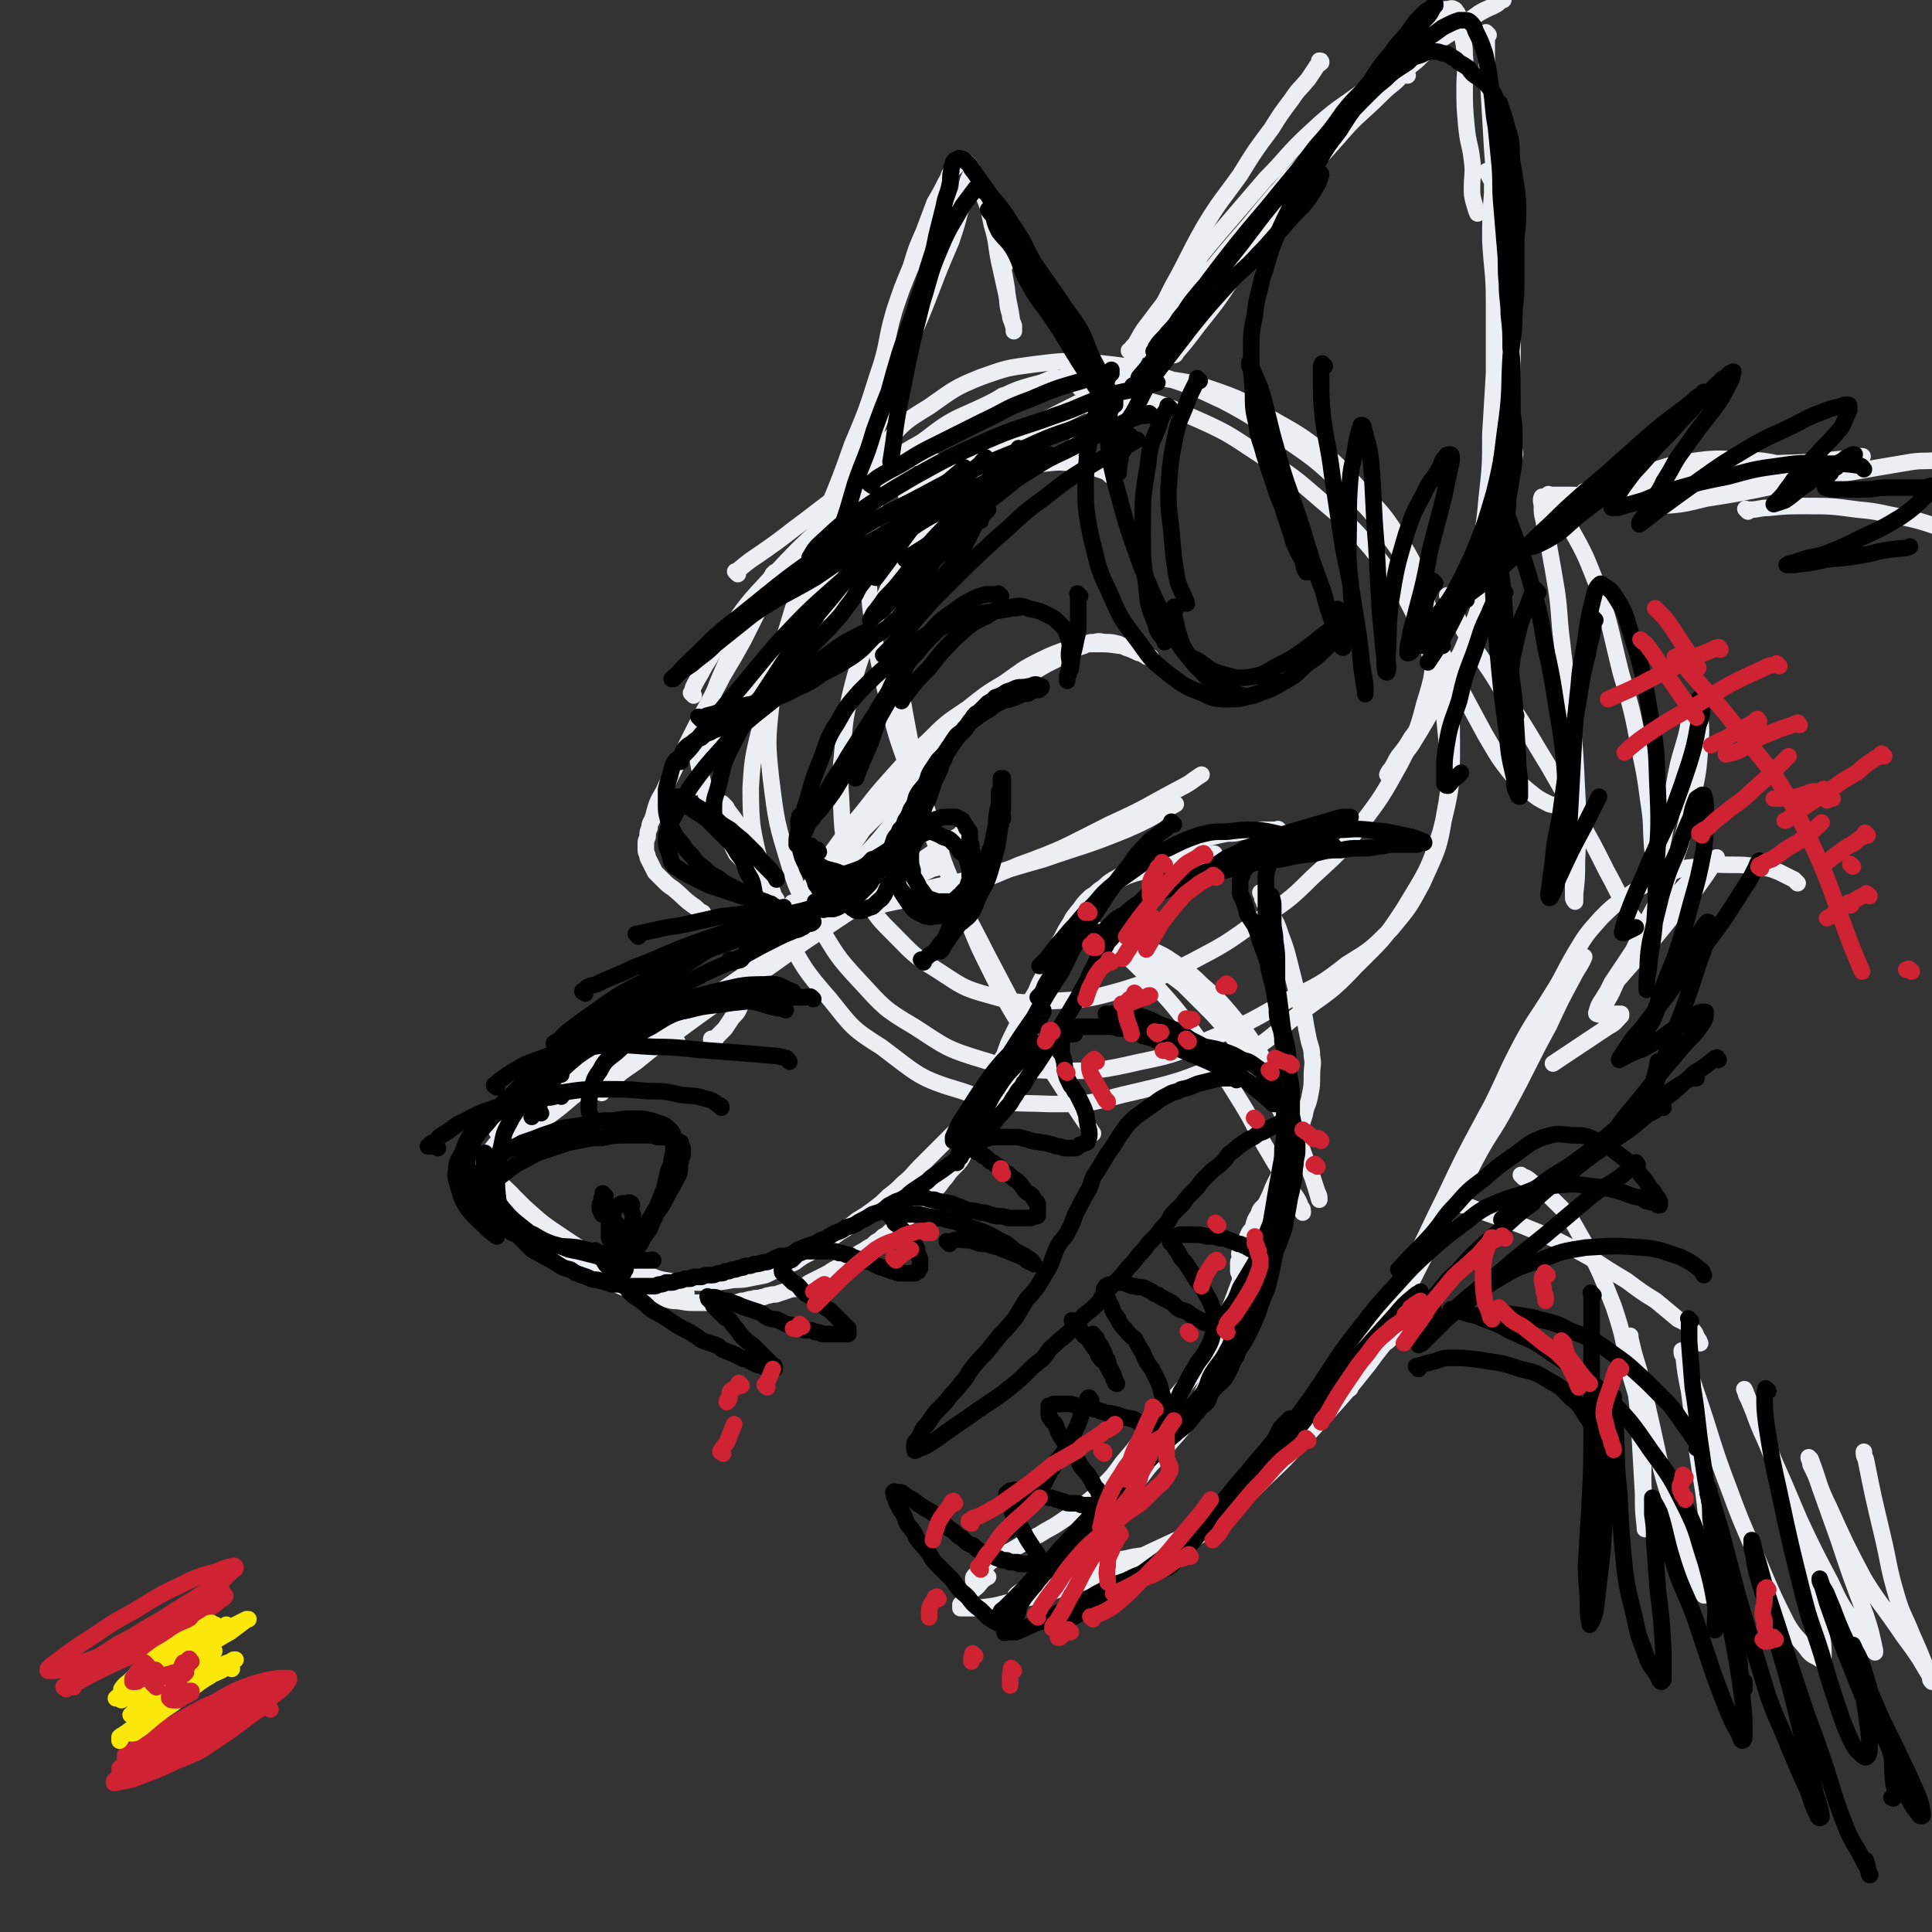 <svg viewBox='0 0 1050 1050' version='1.1' xmlns='http://www.w3.org/2000/svg' xmlns:xlink='http://www.w3.org/1999/xlink'><rect x="0" y="0" width="1050" height="1050" fill="#333333" stroke="none"/><g fill='none' stroke='#EBEEF3' stroke-width='9' stroke-linecap='round' stroke-linejoin='round'><path d='M606,260c-1,-1 -1,-1 -1,-1 -1,-1 0,0 0,0 0,0 0,0 0,0 -1,0 -1,0 -2,-1 -1,-1 -1,-1 -3,-2 -3,-1 -3,-1 -6,-2 -5,-1 -5,-2 -10,-2 -8,-1 -8,-1 -17,0 -8,0 -8,0 -17,2 -8,2 -8,2 -15,6 -7,3 -8,3 -14,7 -7,6 -7,6 -13,13 -8,9 -9,9 -15,19 -8,14 -7,14 -14,29 -5,13 -5,13 -10,26 -4,12 -4,12 -7,24 -3,14 -3,15 -4,29 -1,13 -2,13 -1,26 1,16 0,17 4,32 3,12 3,13 10,24 6,10 6,10 15,19 10,10 10,11 23,19 14,9 14,10 29,14 17,5 18,4 35,3 19,-1 19,-1 37,-6 19,-6 19,-6 37,-15 19,-10 19,-10 37,-23 15,-10 16,-10 29,-23 14,-13 15,-13 26,-28 12,-16 12,-16 22,-34 8,-16 9,-16 13,-32 5,-16 5,-17 5,-33 0,-14 -1,-14 -5,-27 -5,-16 -5,-16 -14,-31 -8,-13 -9,-13 -19,-24 -11,-12 -11,-13 -23,-23 -13,-10 -14,-10 -28,-18 -13,-8 -13,-9 -27,-14 -17,-6 -17,-5 -35,-8 -15,-2 -15,-2 -30,-1 -16,1 -17,0 -32,4 -16,4 -16,5 -30,12 -17,8 -18,7 -32,18 -14,10 -13,11 -24,24 -15,18 -15,18 -27,37 -14,23 -14,23 -24,48 -9,21 -9,22 -15,45 -4,17 -5,18 -6,36 0,22 1,23 6,45 4,18 5,18 13,35 10,18 10,19 24,35 12,15 12,16 28,26 20,15 20,17 44,24 22,8 24,6 48,7 20,0 20,0 39,-5 30,-7 31,-7 59,-19 20,-9 19,-11 37,-25 16,-12 17,-11 31,-26 14,-14 15,-14 26,-31 12,-20 13,-20 20,-42 6,-24 6,-25 6,-49 0,-23 -1,-23 -6,-46 -4,-19 -4,-20 -12,-38 -7,-16 -8,-16 -18,-30 -10,-14 -11,-14 -23,-25 -15,-14 -15,-14 -31,-25 -17,-11 -17,-12 -34,-21 -17,-8 -17,-8 -35,-14 -17,-5 -17,-5 -36,-7 -16,-1 -16,-1 -32,1 -15,2 -15,2 -29,7 -15,6 -15,7 -28,16 -13,8 -13,8 -23,19 -13,14 -13,15 -23,31 -10,16 -10,17 -18,34 -8,19 -8,19 -14,39 -5,20 -5,20 -8,40 -2,19 -2,20 0,39 3,24 3,24 10,47 5,17 7,17 16,33 10,16 9,16 22,30 13,14 13,15 30,25 17,11 17,12 37,18 19,6 20,5 41,6 22,0 23,0 45,-5 20,-4 20,-5 39,-13 22,-9 22,-10 42,-21 16,-8 17,-8 31,-19 13,-8 13,-8 24,-19 10,-12 10,-12 17,-25 8,-18 9,-18 12,-37 4,-21 3,-22 1,-43 -2,-21 -2,-21 -8,-41 -5,-18 -6,-18 -14,-34 -8,-14 -9,-14 -19,-27 -12,-14 -13,-14 -27,-26 -15,-13 -15,-13 -32,-24 -17,-11 -17,-12 -35,-20 -18,-8 -18,-8 -37,-13 -13,-4 -14,-2 -27,-4 '/><path d='M507,250c-1,-1 -1,-1 -1,-1 -1,-1 0,0 0,0 0,1 -1,1 -1,2 -2,5 -3,4 -4,9 -5,15 -6,15 -8,31 -4,29 -5,30 -4,58 0,28 1,29 6,56 5,26 6,26 14,51 6,20 7,20 15,39 7,18 7,18 16,36 7,14 7,14 15,27 5,8 6,8 11,16 6,7 8,8 12,13 '/><path d='M481,257c-1,-1 -1,-2 -1,-1 -1,1 -1,2 -1,5 -3,12 -4,12 -5,24 -2,22 -3,22 -1,44 3,27 4,27 10,54 5,21 6,21 13,42 10,28 10,28 22,56 8,19 9,19 18,37 10,19 10,19 20,38 11,20 12,20 24,39 7,11 7,11 14,21 '/><path d='M432,492c-1,-1 -1,-1 -1,-1 -1,-1 0,0 0,0 0,0 0,0 0,0 1,0 1,0 3,0 5,0 5,0 11,0 14,-1 15,-1 29,-3 21,-3 22,-3 43,-8 25,-5 25,-6 50,-13 23,-8 23,-7 45,-16 14,-6 14,-7 27,-14 0,0 0,0 0,0 '/><path d='M448,498c-1,-1 -1,-1 -1,-1 -1,-1 0,0 0,0 0,0 0,0 0,0 1,0 1,0 1,0 4,0 4,0 8,-1 11,-2 11,-2 22,-4 17,-4 17,-3 33,-7 22,-6 22,-6 43,-15 25,-9 25,-10 49,-22 20,-9 20,-10 39,-20 6,-3 6,-4 11,-7 '/><path d='M524,454c-1,-1 -1,-1 -1,-1 -1,-1 0,0 0,0 0,0 0,0 0,0 -7,4 -7,4 -14,9 -15,10 -15,11 -30,22 -21,14 -21,14 -42,28 -18,13 -18,13 -37,26 -16,11 -16,11 -31,22 -12,8 -12,8 -23,17 -7,5 -8,5 -14,11 -3,3 -3,3 -5,6 '/><path d='M513,472c-1,-1 -1,-2 -1,-1 -3,0 -3,1 -5,1 -8,4 -8,3 -16,7 -13,6 -14,6 -27,13 -16,9 -16,9 -31,19 -20,13 -20,13 -39,26 -21,15 -21,15 -42,29 -17,11 -17,11 -34,21 -10,7 -10,7 -21,13 -7,4 -8,4 -15,8 -4,2 -4,3 -8,5 -2,1 -2,1 -4,2 '/><path d='M368,566c-1,-1 -1,-2 -1,-1 -4,0 -4,1 -8,3 -9,4 -9,4 -18,9 -10,6 -11,6 -21,13 -11,7 -10,8 -21,16 -8,5 -7,5 -15,11 -4,3 -4,3 -9,7 0,0 0,0 0,0 '/><path d='M261,641c-1,-1 -1,-1 -1,-1 -1,-1 0,0 0,0 0,0 0,0 0,0 -1,1 -1,1 -1,1 0,1 1,0 1,1 1,1 1,2 2,3 4,4 4,4 8,8 3,3 3,3 5,6 '/><path d='M272,642c-1,-1 -1,-1 -1,-1 -1,-1 0,0 0,0 0,0 0,0 0,0 1,2 1,2 2,3 6,6 6,6 12,12 10,9 10,9 22,17 12,8 12,8 25,14 10,4 10,3 20,6 0,0 0,0 1,0 '/><path d='M278,649c-1,-1 -1,-1 -1,-1 -1,-1 0,0 0,0 0,0 0,0 0,0 0,1 0,1 0,1 2,3 2,3 4,5 6,5 6,5 12,10 9,7 9,7 18,13 10,6 10,6 21,11 12,5 12,5 24,10 8,3 9,2 17,5 '/><path d='M304,683c-1,-1 -1,-1 -1,-1 -1,-1 0,0 0,0 0,0 0,0 0,0 2,1 2,1 4,2 4,2 4,2 7,4 5,3 5,3 9,5 5,2 5,2 10,4 6,3 6,3 11,4 6,2 6,2 11,3 6,2 6,2 11,3 5,0 5,1 10,1 4,0 4,0 9,0 3,0 3,0 6,0 3,0 3,0 6,0 3,0 3,0 6,-1 3,0 3,-1 6,-1 2,-1 2,0 5,-1 2,0 2,-1 4,-1 3,-1 3,0 5,-1 3,-1 3,-1 6,-2 2,-1 3,0 5,-1 3,-1 3,-1 6,-3 2,-1 2,-1 4,-2 2,-1 2,-1 4,-2 2,-1 2,-1 5,-3 2,-1 2,-1 4,-2 2,-1 2,-1 4,-3 3,-2 3,-2 6,-4 2,-1 2,-1 5,-3 2,-1 2,-1 4,-3 2,-1 2,-1 4,-3 2,-1 2,-1 4,-3 3,-2 3,-2 6,-4 3,-2 2,-2 5,-5 3,-2 3,-2 6,-5 2,-2 2,-2 4,-4 2,-2 2,-3 4,-5 3,-3 2,-3 5,-6 2,-3 2,-3 5,-6 3,-3 3,-3 5,-7 2,-4 2,-4 4,-7 2,-4 3,-4 5,-7 2,-4 2,-4 4,-7 2,-4 1,-4 3,-7 2,-3 2,-3 4,-6 2,-4 2,-4 4,-8 2,-4 2,-4 4,-7 2,-4 1,-4 3,-8 2,-4 2,-4 4,-8 2,-4 2,-4 3,-9 1,-3 1,-3 2,-7 1,-5 2,-4 3,-9 1,-4 1,-5 2,-9 1,-4 2,-4 3,-8 2,-3 1,-3 3,-7 2,-3 2,-3 4,-7 2,-3 2,-3 4,-7 3,-4 3,-4 7,-8 4,-4 4,-4 9,-7 7,-4 7,-5 14,-8 8,-3 9,-2 17,-4 8,-3 8,-2 16,-4 6,-2 6,-2 11,-3 2,-1 2,-1 3,-1 '/><path d='M696,452c-1,-1 -1,-1 -1,-1 -1,-1 0,0 0,0 0,0 0,0 0,0 -3,0 -3,0 -6,0 -3,0 -3,0 -6,0 -4,0 -4,1 -8,1 -4,1 -4,1 -8,1 -5,1 -5,1 -9,2 -6,2 -6,2 -12,4 -6,2 -6,2 -13,5 -6,2 -6,2 -12,5 -4,2 -4,2 -9,5 -4,2 -3,2 -7,4 -3,2 -3,2 -5,4 -3,2 -3,2 -5,4 -2,1 -2,1 -4,3 -2,2 -2,2 -4,5 -2,3 -2,3 -4,6 -3,4 -3,4 -5,8 -2,5 -2,6 -5,11 -2,5 -3,5 -5,10 -3,5 -3,5 -5,10 -3,5 -3,5 -6,10 -3,6 -3,6 -6,12 -3,6 -3,6 -5,12 -3,5 -3,5 -5,10 -3,5 -3,5 -6,10 -3,5 -3,6 -7,10 -4,6 -4,6 -8,11 -5,5 -5,5 -10,10 -5,5 -5,5 -10,10 -4,4 -4,5 -9,9 -4,4 -4,4 -8,7 -4,4 -4,4 -8,7 -4,3 -4,3 -9,6 -5,4 -5,4 -10,7 -4,3 -4,3 -8,5 -4,3 -4,3 -8,6 -4,2 -4,2 -8,5 -4,2 -4,1 -7,3 -5,2 -5,2 -9,4 -5,1 -5,1 -10,2 -5,1 -5,0 -10,1 -6,1 -6,1 -11,1 -6,0 -6,0 -11,0 -6,0 -6,0 -11,-1 -7,-1 -7,-2 -13,-4 -7,-2 -8,-2 -15,-4 -6,-2 -6,-2 -12,-4 -6,-2 -7,-2 -13,-4 -7,-3 -7,-4 -14,-7 -6,-3 -7,-2 -13,-5 -5,-2 -5,-3 -10,-6 -4,-2 -4,-2 -7,-5 -2,-2 -2,-2 -4,-5 -2,-2 -2,-2 -3,-4 -1,-2 -1,-3 -1,-5 0,-3 0,-3 2,-6 6,-10 5,-11 13,-19 16,-17 16,-17 34,-30 22,-18 24,-15 46,-33 8,-6 7,-7 14,-14 '/><path d='M388,566c-1,-1 -1,-1 -1,-1 -1,-1 0,0 0,0 0,0 0,0 0,0 0,0 -1,0 0,0 0,-1 1,0 1,0 2,-1 1,-1 2,-2 2,-2 2,-2 4,-4 2,-3 2,-3 4,-6 3,-3 3,-3 5,-8 2,-5 3,-5 5,-10 2,-7 2,-7 4,-14 2,-7 2,-7 2,-15 1,-7 1,-7 1,-14 0,-7 -1,-7 -1,-13 -1,-5 -1,-5 -2,-10 -2,-5 -2,-6 -4,-10 -2,-4 -2,-4 -5,-8 -2,-3 -2,-3 -4,-6 -2,-2 -2,-2 -4,-5 0,-1 0,-1 -1,-2 -1,0 0,0 -1,-1 0,0 0,0 0,0 0,0 0,0 0,0 -1,-1 0,0 0,0 3,4 3,4 6,8 3,5 3,5 6,11 3,6 3,6 7,12 3,5 3,4 5,9 2,4 1,4 3,8 0,2 1,2 2,4 0,1 0,2 1,3 0,0 0,0 1,1 0,0 0,1 0,1 0,0 0,0 0,0 0,0 0,0 0,0 -1,-1 -1,-1 -2,-2 -1,-1 -1,-1 -2,-2 -2,-3 -2,-3 -4,-6 -3,-4 -3,-4 -5,-7 -3,-3 -3,-3 -5,-6 -3,-4 -3,-4 -6,-7 -2,-4 -2,-4 -4,-8 -3,-4 -3,-4 -5,-7 -2,-4 -2,-4 -4,-8 -1,-4 -1,-4 -3,-8 -1,-4 -1,-4 -2,-8 -1,-4 -1,-4 -2,-8 -1,-5 -1,-5 0,-10 1,-7 1,-7 3,-14 3,-11 3,-11 7,-22 6,-14 6,-14 13,-27 8,-16 9,-16 17,-32 1,0 1,0 1,-1 '/><path d='M377,378c-1,-1 -1,-1 -1,-1 -1,-1 0,0 0,0 0,0 0,0 0,0 1,-2 0,-2 1,-4 3,-6 3,-5 6,-11 6,-9 5,-10 12,-18 11,-16 11,-16 24,-30 14,-15 14,-15 29,-29 25,-22 26,-22 53,-41 21,-16 26,-17 44,-29 '/><path d='M401,312c-1,-1 -1,-1 -1,-1 -1,-1 0,0 0,0 1,0 1,-1 1,-1 6,-5 6,-5 12,-9 10,-7 10,-7 19,-14 15,-11 15,-12 30,-22 17,-12 17,-12 34,-22 22,-12 22,-12 45,-23 15,-8 16,-8 32,-15 '/><path d='M494,271c-1,-1 -1,-1 -1,-1 -1,-1 0,0 0,0 0,0 0,0 0,0 3,-2 3,-1 5,-3 6,-4 6,-4 12,-8 10,-6 10,-5 20,-11 11,-6 11,-6 22,-12 16,-8 16,-8 32,-16 12,-6 12,-6 24,-12 '/><path d='M595,220c-1,-1 -1,-1 -1,-1 -1,-1 0,0 0,0 0,0 0,0 0,0 -2,1 -2,1 -4,1 -1,1 -2,0 -3,1 -4,2 -4,2 -8,4 -7,3 -7,3 -14,7 -9,5 -9,6 -17,12 -9,6 -9,6 -18,13 -9,6 -9,6 -17,13 -9,7 -9,7 -18,15 -8,7 -8,7 -16,14 -7,7 -7,7 -15,15 -5,5 -4,5 -10,10 -3,5 -3,5 -8,9 -3,2 -3,2 -6,5 '/><path d='M499,249c-1,-1 -1,-1 -1,-1 -1,-1 0,0 0,0 0,0 0,0 0,0 -1,0 -1,0 -2,1 -2,1 -2,1 -4,3 -2,2 -2,2 -4,5 -4,6 -4,6 -9,11 -7,10 -6,11 -13,20 -8,11 -8,11 -15,21 -8,12 -8,12 -16,24 -6,11 -6,11 -12,22 -7,10 -7,9 -14,19 -5,7 -5,7 -10,15 -3,5 -4,5 -7,11 -3,5 -2,5 -5,9 -2,4 -2,4 -4,8 -2,3 -2,3 -3,6 -1,2 -1,2 -2,4 0,1 -1,1 -1,1 '/><path d='M428,315c-1,-1 -1,-1 -1,-1 -1,-1 0,0 0,0 0,1 -1,1 -1,1 -2,1 -2,1 -3,2 -2,2 -2,2 -3,4 -4,6 -5,6 -8,11 -4,8 -4,8 -8,16 -5,9 -5,9 -11,19 -4,8 -4,7 -8,15 -5,9 -5,9 -9,17 -4,8 -4,8 -8,16 -3,6 -3,6 -6,12 -2,5 -3,5 -5,10 -1,3 -1,3 -2,7 -1,3 -2,3 -2,6 -1,2 -1,2 -1,4 0,2 -1,2 -1,4 0,2 0,2 0,4 0,2 1,2 1,4 1,2 1,2 2,4 1,2 1,2 2,4 2,2 2,2 4,4 3,3 3,3 6,5 6,5 6,6 12,10 2,2 2,2 4,3 '/><path d='M412,490c-1,-1 -1,-2 -1,-1 -1,0 0,0 0,1 0,1 0,1 1,2 0,1 0,1 1,3 0,1 1,1 2,2 2,2 2,2 5,3 4,1 4,1 7,0 6,-1 6,-2 11,-5 7,-5 7,-5 14,-11 8,-8 8,-8 15,-16 8,-9 8,-8 15,-17 7,-9 6,-10 13,-19 5,-8 5,-8 10,-16 4,-6 5,-5 9,-12 3,-5 3,-5 6,-11 0,0 0,0 0,0 '/><path d='M458,467c-1,-1 -1,-1 -1,-1 -1,-1 0,0 0,0 0,0 0,0 0,0 0,0 -1,0 0,0 0,-1 0,-1 1,-1 2,-1 2,-1 3,-3 4,-5 4,-5 8,-11 8,-8 8,-8 16,-16 8,-9 7,-10 16,-19 9,-10 10,-10 19,-18 10,-9 10,-9 21,-17 7,-6 7,-6 14,-11 7,-5 7,-5 14,-9 6,-3 6,-3 12,-6 4,-2 4,-3 8,-4 3,-2 3,-2 6,-2 3,-1 3,0 6,0 3,0 3,0 7,1 2,1 2,1 4,2 3,1 3,1 5,2 2,1 2,1 3,1 1,0 1,1 2,1 1,1 1,1 2,1 1,0 1,0 1,0 0,0 0,0 0,0 1,0 0,0 0,0 -1,-1 -1,-1 -1,-1 -3,-1 -3,-2 -5,-2 -5,-2 -5,-3 -10,-3 -7,-1 -7,-1 -13,-1 -7,0 -7,0 -14,2 -8,3 -9,3 -17,7 -10,5 -9,5 -19,12 -10,6 -10,6 -20,14 -12,8 -12,8 -22,18 -10,9 -10,9 -19,19 -8,9 -8,9 -15,18 -9,11 -9,11 -17,22 -7,10 -6,10 -13,20 -2,2 -2,1 -3,3 '/><path d='M598,233c-1,-1 -1,-2 -1,-1 -2,0 -1,1 -3,2 -1,1 -2,1 -4,3 -2,1 -2,1 -4,3 -1,1 -1,1 -2,3 -1,1 -1,1 -2,2 -1,1 -2,0 -3,1 0,0 0,1 0,1 0,0 0,0 -1,0 0,0 0,0 0,0 1,-1 2,-1 3,-2 5,-4 5,-4 10,-8 7,-6 8,-6 14,-13 7,-7 7,-8 13,-16 6,-7 6,-7 11,-16 5,-8 5,-8 9,-17 5,-10 5,-10 9,-20 2,-6 2,-6 4,-12 1,-2 0,-2 1,-5 '/><path d='M595,236c-1,-1 -1,-1 -1,-1 -1,-1 0,0 0,0 0,0 0,0 0,0 2,-2 2,-2 3,-4 5,-10 5,-10 10,-19 7,-14 7,-14 15,-28 8,-14 8,-14 15,-28 9,-16 8,-16 17,-32 9,-15 10,-15 20,-29 8,-13 8,-13 17,-25 5,-8 5,-8 11,-16 4,-6 4,-5 9,-11 2,-3 2,-3 4,-6 1,-2 2,-2 3,-3 0,-1 0,-1 -1,-1 '/><path d='M615,192c-1,-1 -1,-1 -1,-1 -1,-1 0,0 0,0 0,0 0,0 0,0 1,-2 1,-2 3,-4 3,-5 3,-6 7,-11 9,-12 9,-12 19,-24 10,-14 10,-14 21,-27 12,-14 12,-14 24,-28 12,-12 11,-13 24,-25 15,-14 16,-13 32,-25 12,-9 13,-9 25,-18 9,-6 9,-5 18,-11 7,-4 7,-4 13,-8 4,-3 4,-3 8,-5 2,-1 2,-1 4,-2 2,-1 2,-1 3,-2 1,-1 1,-1 1,-1 1,0 1,0 1,0 0,0 0,0 0,0 0,0 0,-1 0,0 -2,0 -2,1 -3,2 -5,3 -5,2 -10,5 -7,5 -7,5 -14,10 -11,7 -11,7 -20,16 -15,12 -15,12 -29,26 -17,15 -17,14 -33,30 -15,16 -15,16 -29,33 -13,15 -13,15 -26,31 -9,9 -9,9 -18,19 -5,5 -4,6 -9,12 -2,2 -2,2 -4,4 0,1 0,1 0,2 0,0 0,0 0,0 '/><path d='M765,41c-1,-1 -1,-1 -1,-1 -1,-1 0,0 0,0 0,0 0,0 0,0 0,0 0,-1 0,0 -2,0 -2,1 -4,3 -4,4 -4,3 -9,8 -12,12 -13,11 -24,24 -17,19 -17,19 -33,39 -14,18 -14,18 -27,37 -9,12 -8,12 -17,24 -4,7 -4,7 -9,13 -1,3 -2,3 -3,5 0,0 1,0 1,-1 6,-7 6,-7 12,-15 12,-15 12,-15 22,-31 13,-18 13,-19 26,-38 11,-17 11,-17 23,-33 9,-13 10,-13 20,-26 7,-9 7,-9 15,-17 4,-6 4,-6 9,-12 3,-3 3,-3 7,-7 3,-3 3,-2 7,-5 1,-1 1,-1 3,-2 2,-1 2,-1 4,-1 1,0 2,-1 3,0 1,0 1,1 2,2 2,4 1,4 2,8 1,8 2,8 2,15 1,9 0,9 0,17 0,11 0,11 1,22 1,10 2,9 3,18 1,7 0,8 0,15 0,4 0,4 1,8 1,3 1,4 2,6 '/><path d='M809,19c-1,-1 -1,-1 -1,-1 -1,-1 0,0 0,0 0,1 0,2 0,3 0,5 0,5 0,10 0,8 1,8 1,16 1,17 1,17 2,34 2,26 2,26 4,51 1,21 1,21 1,41 1,22 1,22 2,44 1,10 2,10 3,20 1,4 2,4 2,8 1,2 0,2 0,4 0,0 0,0 0,0 '/><path d='M812,95c-1,-1 -1,-1 -1,-1 -1,-1 0,0 0,0 0,1 0,1 0,1 0,5 0,5 0,10 -1,13 -1,13 -1,26 1,17 2,17 2,33 0,20 0,20 0,39 -1,16 -1,16 -2,33 0,17 0,17 -2,35 -1,11 -1,11 -3,23 0,8 0,8 -1,16 0,6 0,6 0,12 0,3 0,3 0,6 0,0 0,0 0,0 0,-1 0,-1 1,-3 1,-5 0,-5 2,-10 1,-7 1,-7 3,-14 0,-4 0,-4 1,-8 0,-1 0,-1 0,-3 0,0 0,0 0,0 0,1 -1,1 -1,3 0,5 1,5 0,10 -1,9 -1,9 -4,18 -3,12 -3,12 -8,24 -4,10 -4,10 -10,20 -5,10 -4,10 -10,20 -5,8 -5,8 -11,16 -3,5 -3,5 -7,10 -2,3 -2,4 -4,7 -1,1 -1,1 -2,3 0,0 0,0 0,0 1,-1 1,-2 2,-3 5,-7 6,-6 11,-13 8,-13 8,-13 15,-26 8,-14 8,-14 14,-29 6,-16 7,-15 12,-31 5,-18 5,-19 7,-37 4,-24 4,-24 6,-47 1,-26 1,-26 1,-52 0,-21 -1,-21 -3,-42 -1,-15 0,-16 -3,-31 -2,-9 -4,-8 -8,-17 '/><path d='M451,316c-1,-1 -1,-1 -1,-1 -1,-1 0,0 0,0 0,0 0,0 0,0 0,0 0,0 0,0 -1,-1 0,0 0,0 2,-6 1,-7 3,-14 4,-12 3,-13 7,-25 7,-20 7,-20 15,-39 7,-19 7,-19 14,-37 8,-21 9,-21 17,-42 5,-13 5,-13 11,-27 3,-9 3,-9 5,-17 2,-5 2,-5 3,-10 1,-2 0,-2 1,-4 0,-2 0,-2 1,-3 0,-1 1,-1 1,-1 0,0 -1,-1 -1,0 -2,4 -1,4 -2,8 -6,16 -5,16 -12,32 -7,18 -9,17 -16,36 -8,19 -6,20 -13,39 -5,14 -6,13 -12,27 -7,13 -8,13 -14,26 -3,6 -3,7 -6,13 -3,5 -3,5 -6,10 0,1 0,1 -1,2 0,0 0,0 0,0 2,-6 3,-6 5,-13 7,-17 7,-17 13,-34 8,-19 8,-19 14,-38 6,-17 4,-18 9,-35 4,-12 4,-12 9,-24 3,-10 3,-10 7,-19 3,-8 3,-8 6,-16 3,-5 3,-5 6,-11 2,-3 1,-3 3,-6 2,-2 2,-2 3,-3 1,-1 1,-2 2,-2 1,0 2,-1 3,0 2,1 2,2 3,4 3,5 3,5 5,11 4,9 4,9 6,19 3,10 2,10 4,20 2,9 2,9 4,18 1,5 0,5 2,11 0,3 1,3 2,6 0,2 0,2 0,3 0,0 0,0 0,0 0,-2 0,-2 -1,-5 -1,-9 -2,-9 -3,-19 -2,-11 -2,-11 -4,-23 -1,-7 -1,-7 -2,-14 -1,-3 -1,-3 -1,-6 0,-1 0,-2 0,-3 0,0 0,1 0,1 1,5 1,5 2,11 3,10 3,10 5,21 '/><path d='M768,311c-1,-1 -1,-1 -1,-1 -1,-1 0,0 0,0 0,0 0,0 0,0 0,1 0,1 0,3 1,2 1,2 2,5 2,6 1,6 3,12 5,10 5,10 10,21 5,11 5,11 11,22 7,13 7,13 14,26 6,10 6,11 13,20 5,6 5,6 11,11 5,4 5,4 11,7 3,1 4,0 7,1 '/><path d='M788,325c-1,-1 -1,-1 -1,-1 -1,-1 0,0 0,0 0,0 0,0 0,0 0,1 0,1 0,1 1,2 1,2 2,4 4,8 3,8 8,16 11,18 12,17 22,35 12,18 12,19 23,37 8,14 8,14 16,28 8,14 8,14 15,28 5,9 5,10 10,19 3,5 4,5 7,10 1,3 1,3 2,6 1,3 1,3 1,5 0,1 0,1 0,1 '/><path d='M850,382c-1,-1 -1,-1 -1,-1 -1,-1 0,0 0,0 0,0 0,0 0,0 0,0 0,0 0,0 -1,-1 0,0 0,0 1,3 1,3 1,6 2,13 3,13 4,26 1,14 0,14 0,27 0,13 0,13 0,25 0,8 1,8 1,15 0,4 0,4 0,8 0,1 1,2 1,2 0,0 0,-2 0,-4 1,-9 1,-9 1,-18 1,-20 1,-20 0,-39 -1,-21 -1,-21 -3,-42 -2,-18 -3,-18 -5,-37 -2,-15 -1,-15 -3,-29 -2,-12 -2,-12 -4,-23 -1,-7 -2,-7 -3,-15 -1,-4 -1,-4 -1,-8 0,-2 -1,-3 0,-5 0,0 0,0 1,0 2,1 2,1 4,3 6,7 6,6 11,15 8,14 8,15 14,30 8,24 7,24 13,48 6,20 6,20 10,41 3,14 3,14 5,29 2,12 1,12 2,25 1,6 1,6 1,13 0,2 0,3 0,5 0,0 0,0 0,-1 1,-3 1,-3 2,-6 2,-11 2,-11 4,-21 3,-12 2,-12 5,-25 2,-11 2,-11 5,-21 2,-7 2,-7 3,-13 1,-3 1,-4 3,-6 0,-2 1,-2 1,-2 1,0 2,1 2,2 0,9 1,9 0,19 -1,14 -1,14 -4,28 -5,19 -4,19 -11,38 -6,16 -7,16 -15,32 -6,13 -6,13 -13,26 -4,7 -3,7 -7,14 -2,3 -2,4 -4,5 0,0 0,-1 0,-2 3,-6 3,-6 6,-12 8,-12 8,-12 16,-24 8,-11 9,-11 17,-21 6,-7 6,-7 13,-14 4,-4 4,-4 9,-8 1,0 1,0 2,-1 0,0 0,0 0,0 -4,7 -4,7 -9,14 -7,10 -8,9 -16,19 -8,10 -8,10 -16,19 -7,8 -7,8 -14,16 -4,4 -4,4 -7,9 -2,3 -2,3 -3,6 0,1 -1,2 0,2 2,1 3,0 6,0 3,0 3,0 5,0 1,0 1,0 2,0 0,0 0,1 0,1 -3,3 -3,4 -7,6 -9,6 -9,6 -18,12 -6,4 -6,4 -12,8 '/><path d='M621,514c-1,-1 -1,-1 -1,-1 -1,-1 0,0 0,0 0,0 0,0 0,0 0,0 0,0 0,0 -1,-1 0,0 0,0 0,0 0,0 0,0 -1,0 -1,0 -1,0 0,0 0,0 0,0 -1,0 -1,0 -1,0 0,0 0,0 0,0 0,0 -1,0 0,0 0,-1 1,0 1,0 3,1 3,1 6,3 7,3 7,3 13,7 8,6 8,5 15,12 8,7 8,7 15,15 8,10 9,10 15,20 8,12 7,12 13,24 5,11 5,11 9,22 2,7 2,7 5,15 2,5 2,5 4,11 1,3 1,3 2,6 1,2 1,2 1,4 0,0 0,0 0,0 0,0 0,0 0,0 -2,-7 -2,-7 -4,-13 -5,-11 -5,-11 -10,-21 -6,-13 -6,-13 -14,-26 -7,-12 -7,-12 -15,-23 -7,-10 -8,-10 -15,-18 -8,-8 -8,-8 -16,-16 -8,-6 -8,-6 -17,-12 -7,-5 -7,-5 -15,-9 -5,-3 -5,-3 -10,-6 -4,-2 -4,-2 -7,-4 -3,-1 -2,-1 -5,-3 -1,0 -1,0 -2,-1 0,0 0,0 -1,0 0,0 1,0 1,0 2,1 1,1 3,2 7,5 7,5 13,10 10,8 10,8 20,18 14,16 15,16 27,33 14,18 13,18 25,37 8,13 7,14 15,27 5,9 6,9 11,18 3,6 4,5 6,11 1,1 1,1 1,3 0,0 0,0 0,0 '/><path d='M689,493c-1,-1 -1,-1 -1,-1 -1,-1 -1,-1 -1,-2 0,-1 -1,-1 -1,-2 0,-1 0,-1 0,-2 0,-1 -1,0 -1,-1 0,0 0,0 0,0 0,0 0,0 0,0 1,2 1,2 2,4 2,4 2,4 4,8 3,5 3,5 5,11 3,8 3,8 5,16 2,8 2,8 4,16 2,7 2,7 4,13 1,6 1,6 2,11 1,5 2,5 2,10 1,5 0,5 0,10 0,6 0,6 -1,11 -1,6 -2,5 -3,11 -1,3 -1,3 -2,7 -2,4 -1,5 -3,9 -2,4 -2,4 -4,8 -2,4 -2,4 -4,7 -2,4 -2,4 -4,8 -2,5 -2,5 -4,9 -2,3 -3,2 -4,6 -2,3 -2,3 -3,7 -1,2 -2,2 -3,5 -1,2 -1,2 -2,4 -1,2 -2,2 -2,4 -1,2 0,2 0,3 0,2 -1,2 -1,3 0,2 0,2 0,3 0,1 0,1 0,2 0,1 1,1 1,2 0,2 0,2 0,3 1,2 1,2 1,4 0,2 0,2 0,4 0,2 0,2 0,4 0,2 0,2 0,4 -1,3 -1,3 -2,6 -2,3 -1,3 -3,6 -2,4 -2,4 -4,9 -2,4 -2,4 -5,9 -2,5 -3,5 -5,10 -3,5 -2,5 -5,10 -3,5 -4,4 -7,9 -3,3 -3,4 -5,8 -3,4 -3,4 -7,8 -4,6 -4,6 -9,12 -3,4 -3,4 -6,8 -4,4 -4,4 -7,7 -3,4 -3,4 -5,7 -3,4 -3,4 -6,7 -3,4 -3,4 -7,7 -2,3 -2,3 -5,6 -2,2 -2,2 -4,4 -1,2 -1,2 -3,4 0,1 0,1 -1,2 -1,0 -1,0 -2,1 0,0 0,0 -1,1 0,0 0,0 0,1 0,0 0,0 0,0 0,0 0,-1 1,-2 1,-2 1,-2 3,-3 1,-2 2,-2 3,-4 2,-1 1,-1 3,-3 1,-1 1,-1 2,-2 0,0 0,0 0,-1 0,0 0,0 0,0 0,0 0,1 0,1 -1,1 -1,1 -2,2 -1,1 -1,2 -2,3 -2,3 -2,2 -4,4 -2,2 -2,2 -4,3 -1,1 0,2 -1,3 0,0 0,0 -1,0 0,0 0,0 0,0 1,-1 1,-1 2,-3 4,-5 4,-5 9,-11 8,-9 8,-9 16,-18 9,-10 9,-10 18,-20 9,-10 9,-9 17,-19 8,-9 8,-9 15,-18 5,-7 6,-7 10,-15 4,-7 4,-7 7,-15 4,-7 4,-7 6,-15 2,-7 2,-7 3,-14 1,-6 1,-6 2,-13 0,-5 0,-5 0,-10 0,-3 0,-3 1,-7 0,-2 1,-2 1,-5 0,-1 0,-1 0,-2 0,-1 0,-1 1,-2 0,0 0,0 0,0 0,0 0,0 0,0 0,2 -1,2 -1,4 -1,5 -1,5 -2,10 -2,7 -2,7 -5,14 -3,8 -3,8 -6,16 -4,9 -4,9 -9,18 -5,9 -5,9 -11,18 -7,9 -7,8 -14,17 -6,7 -6,7 -12,15 -6,8 -6,8 -12,15 -5,7 -5,7 -10,12 -5,6 -5,6 -10,10 -6,5 -6,5 -12,9 -7,5 -7,4 -13,8 -6,3 -6,3 -11,6 -5,3 -5,3 -9,5 -4,2 -4,2 -7,4 -2,2 -2,2 -4,3 -2,2 -2,2 -3,3 -1,1 -1,1 -1,1 -1,1 -1,1 -1,2 0,0 0,1 0,1 0,0 1,0 1,0 1,0 1,0 2,0 2,0 2,0 3,-1 1,0 1,-1 1,-1 1,0 1,0 1,0 0,0 0,0 0,0 -1,0 -1,0 -1,0 -1,1 -1,1 -2,2 -2,2 -2,3 -5,5 -1,1 -2,1 -4,2 -1,2 0,2 -1,3 -1,2 -1,2 -2,3 0,0 0,0 0,1 0,0 0,1 0,1 3,0 4,0 7,0 11,-1 11,-1 22,-4 15,-3 15,-3 30,-8 12,-3 12,-3 24,-7 7,-3 7,-2 15,-5 4,-1 4,-2 9,-4 1,-1 1,-1 3,-1 0,-1 0,-1 0,-1 -2,0 -2,0 -4,0 -8,2 -8,1 -16,3 -12,2 -12,2 -24,5 -8,3 -8,3 -16,6 -6,2 -6,2 -13,5 -3,1 -3,1 -6,3 0,0 0,0 -1,1 0,0 0,0 0,0 5,0 5,1 11,-1 11,-2 11,-2 22,-6 13,-4 13,-5 27,-10 12,-6 12,-6 25,-12 9,-4 9,-4 18,-9 5,-2 5,-2 10,-4 1,-1 1,-1 3,-2 0,0 0,0 0,0 -1,0 -1,1 -3,2 -3,2 -3,2 -7,4 -4,2 -4,2 -9,5 -3,2 -3,2 -6,4 -2,1 -1,1 -3,2 0,1 -1,1 -1,1 0,0 1,0 2,-1 3,-1 4,-1 7,-3 8,-5 8,-5 15,-11 10,-8 10,-8 19,-17 12,-12 12,-11 23,-23 10,-11 10,-11 20,-22 8,-9 8,-9 16,-19 5,-6 5,-7 10,-13 2,-3 3,-2 5,-5 1,-1 2,-2 2,-3 0,0 0,0 -1,1 -3,3 -4,3 -7,6 -7,7 -7,7 -14,15 -7,7 -7,7 -14,15 -7,7 -7,7 -13,15 -4,4 -4,4 -7,8 -3,3 -3,3 -5,6 0,0 0,0 -1,1 0,0 0,0 0,0 5,-6 5,-5 9,-11 12,-16 12,-16 24,-33 12,-18 12,-18 23,-35 12,-20 12,-20 24,-40 9,-14 8,-14 16,-27 5,-8 5,-8 10,-16 2,-3 2,-3 4,-7 1,-1 2,-2 2,-3 0,0 -1,0 -1,1 -3,5 -2,5 -5,10 -6,12 -6,12 -13,25 -8,15 -8,15 -16,30 -7,14 -7,14 -15,28 -7,12 -7,12 -13,23 -4,6 -5,6 -8,12 -2,3 -2,3 -3,6 0,1 -1,1 -1,1 2,-3 2,-4 4,-8 9,-15 9,-15 17,-31 13,-27 13,-28 26,-55 12,-24 11,-24 24,-48 10,-19 11,-19 22,-38 7,-13 7,-13 15,-26 5,-8 5,-8 10,-15 2,-5 3,-4 5,-9 2,-2 2,-2 3,-4 0,-1 1,-1 1,-1 0,0 1,0 1,0 -2,5 -3,5 -6,11 -7,13 -7,13 -13,26 -12,22 -11,22 -23,44 -8,15 -9,14 -17,29 -7,12 -7,12 -14,24 -4,7 -4,7 -8,14 -2,3 -2,3 -5,6 0,1 -1,2 -1,1 0,-2 1,-3 3,-6 7,-13 8,-13 15,-27 9,-20 9,-20 18,-40 9,-18 8,-18 17,-35 7,-13 8,-13 16,-26 7,-11 6,-11 13,-23 6,-10 6,-10 14,-19 6,-6 6,-6 13,-11 10,-7 10,-7 21,-12 9,-4 9,-4 18,-5 9,-2 9,-1 18,-1 8,0 8,0 15,1 7,1 7,1 12,3 4,2 4,2 8,4 1,1 1,1 2,2 '/><path d='M795,655c-1,-1 -1,-1 -1,-1 -1,-1 0,0 0,0 0,0 0,0 0,0 0,0 0,0 0,0 -1,-1 0,0 0,0 2,1 2,1 5,2 5,2 5,2 11,4 9,3 9,3 17,6 10,4 10,4 19,8 10,5 10,5 19,10 9,6 9,6 19,12 8,6 8,6 16,11 6,5 6,5 12,10 4,2 5,2 8,6 2,2 1,2 3,5 1,1 0,1 1,2 '/><path d='M828,640c-1,-1 -1,-1 -1,-1 -1,-1 0,0 0,0 0,0 0,0 0,0 2,1 3,1 5,3 5,4 5,3 10,8 9,9 10,9 16,20 11,19 11,20 19,40 6,18 5,18 9,37 4,14 5,14 6,29 2,14 1,14 1,28 0,9 1,9 1,17 0,4 0,4 0,8 0,1 0,2 0,2 0,0 0,-1 0,-1 -1,-9 -1,-9 -1,-18 -1,-17 -1,-17 -2,-35 -1,-14 -1,-14 -3,-28 -1,-8 -1,-8 -2,-17 0,-2 0,-2 0,-4 0,-1 0,-2 0,-2 0,0 0,1 0,1 3,14 4,13 7,27 5,22 5,22 10,45 4,15 5,15 9,30 4,13 4,13 8,25 3,7 3,7 6,13 0,0 1,0 1,0 1,-1 1,-2 1,-4 1,-16 1,-16 0,-32 -2,-23 -3,-23 -6,-45 -2,-15 -2,-15 -4,-30 -2,-10 -2,-10 -3,-19 -1,-1 -1,-1 -1,-3 0,0 0,0 0,0 4,11 4,11 8,23 9,26 8,27 18,53 8,22 9,22 18,44 6,14 6,14 13,28 4,7 5,7 10,13 3,4 3,4 7,6 1,1 2,1 3,0 0,-7 0,-8 -2,-16 -3,-21 -3,-21 -9,-42 -6,-24 -7,-24 -15,-47 -5,-13 -6,-13 -11,-26 -2,-6 -2,-6 -5,-12 0,-1 0,-1 -1,-3 0,0 0,0 0,0 7,17 7,17 14,34 8,18 8,18 16,37 8,17 8,17 17,34 5,11 5,11 12,21 3,6 4,6 8,12 2,2 2,3 4,5 0,0 0,-1 0,-1 -2,-9 -2,-10 -5,-19 -8,-21 -8,-21 -15,-42 -5,-14 -5,-14 -10,-28 -2,-6 -2,-6 -5,-12 0,-2 -1,-3 -1,-4 0,0 0,1 1,1 5,13 4,14 10,26 9,20 9,20 19,39 8,13 9,13 18,26 6,9 6,8 12,17 3,5 3,5 6,10 0,2 0,2 1,3 0,0 0,0 0,0 -1,-3 -1,-3 -3,-7 -4,-10 -4,-10 -8,-19 -4,-10 -5,-10 -8,-20 -5,-17 -4,-17 -8,-34 -5,-21 -5,-21 -9,-41 -1,-2 -1,-2 -1,-4 '/><path d='M843,270c-1,-1 -1,-1 -1,-1 -1,-1 0,0 0,0 0,0 0,0 0,0 0,0 0,0 0,0 -1,-1 0,0 0,0 6,0 6,0 11,0 9,0 9,1 17,1 10,1 10,1 20,1 11,0 11,0 23,-1 12,-1 12,-1 24,-2 11,-1 11,-1 21,-3 7,-2 7,-2 14,-4 3,-1 3,-1 5,-2 2,-1 2,0 3,-1 1,-1 1,-2 0,-2 -3,-2 -4,-2 -8,-3 -12,-2 -12,-3 -25,-3 -15,-1 -15,-1 -30,1 -12,2 -12,3 -23,6 -9,2 -9,2 -18,4 -5,2 -5,3 -10,5 -2,0 -3,0 -5,1 0,1 0,1 0,1 0,0 0,0 0,0 11,-2 11,-2 22,-4 17,-3 17,-3 34,-6 19,-3 20,-3 39,-5 14,-2 14,-1 29,-2 10,-1 10,-1 20,-2 3,-1 3,-1 6,-1 1,0 2,0 1,0 0,0 -1,0 -2,0 -9,2 -9,2 -19,4 -17,4 -17,4 -35,8 -16,3 -16,3 -31,7 -9,2 -9,3 -17,5 -5,1 -5,1 -9,2 -1,1 -2,1 -1,1 1,0 2,0 5,0 12,-1 12,-1 24,-4 19,-3 19,-3 38,-7 19,-4 19,-4 39,-7 17,-3 17,-3 35,-6 7,-1 7,0 14,-1 3,0 3,0 7,0 1,0 1,0 3,0 1,0 1,0 1,0 0,0 0,1 0,1 -1,1 -1,1 -2,2 '/><path d='M950,278c-1,-1 -1,-1 -1,-1 -1,-1 0,0 0,0 1,0 1,0 2,0 5,0 5,-1 10,-1 10,-1 10,-1 20,-1 14,0 14,0 29,2 12,1 12,2 24,4 9,2 9,2 18,5 3,1 2,2 5,3 '/></g>
<g fill='none' stroke='#000000' stroke-width='9' stroke-linecap='round' stroke-linejoin='round'><path d='M458,487c-1,-1 -1,-1 -1,-1 -1,-1 0,0 0,0 0,0 0,0 0,0 0,0 0,0 0,0 -1,-1 0,0 0,0 1,1 0,1 1,3 1,1 1,1 2,2 0,0 0,0 1,1 1,1 1,0 2,1 0,0 0,1 1,1 1,1 1,1 2,1 1,0 1,0 2,0 1,0 1,0 2,-1 1,0 1,0 3,-1 1,0 1,0 2,-1 1,-1 1,-1 2,-2 1,-1 2,-1 3,-3 1,-1 1,-2 2,-4 1,-2 1,-2 3,-4 1,-3 1,-3 3,-6 1,-2 1,-2 3,-5 1,-3 1,-3 2,-6 1,-3 1,-3 2,-6 1,-2 2,-2 3,-5 1,-2 1,-3 2,-6 1,-2 1,-3 2,-5 1,-4 2,-4 3,-7 1,-3 1,-3 2,-6 1,-4 2,-4 3,-7 2,-4 1,-4 3,-7 1,-3 1,-3 3,-6 2,-3 2,-3 4,-6 2,-2 2,-2 4,-4 2,-2 1,-2 3,-4 2,-2 3,-2 5,-4 3,-2 3,-2 5,-3 3,-2 3,-3 6,-4 3,-2 3,-1 6,-2 3,-1 3,-1 5,-2 2,-1 2,-1 3,-1 2,0 2,0 3,-1 1,0 1,-1 2,-1 1,0 1,0 2,0 1,0 1,0 1,-1 0,0 0,0 0,0 1,0 1,0 1,-1 0,0 0,0 0,0 0,0 -1,0 -1,0 -1,0 -1,-1 -2,-1 -2,0 -2,1 -4,1 -4,1 -4,0 -7,1 -2,1 -2,1 -5,2 -3,2 -3,2 -6,3 -2,2 -2,2 -4,3 -2,2 -2,2 -5,5 -2,1 -2,1 -4,4 -2,2 -1,2 -4,5 -2,3 -3,2 -5,5 -2,3 -2,3 -4,6 -2,3 -2,3 -5,6 -2,3 -2,3 -4,6 -2,3 -1,3 -3,7 -2,3 -3,3 -5,7 -1,4 -1,4 -3,7 -1,3 -1,3 -3,6 -1,3 -1,3 -3,5 -1,3 -2,3 -3,5 -1,3 -1,3 -2,6 -2,3 -2,3 -4,6 -1,3 -1,3 -3,6 -1,2 -1,2 -3,4 -1,2 -1,2 -3,4 -2,2 -2,2 -4,4 -2,2 -2,2 -4,3 -2,1 -2,1 -5,2 -2,2 -2,2 -5,3 -2,0 -2,0 -4,0 -1,0 -1,1 -3,0 -1,-1 -1,-1 -2,-3 -1,0 -1,0 -1,-1 '/><path d='M445,463c-1,-1 -1,-2 -1,-1 -1,0 0,0 0,1 0,1 -1,1 -1,2 -1,3 -1,3 -1,5 0,2 0,2 0,4 0,3 0,3 1,5 0,2 1,2 2,4 1,1 1,1 2,2 1,1 1,1 2,1 3,0 4,-1 6,-3 6,-4 6,-4 12,-9 4,-3 4,-4 7,-7 '/><path d='M436,445c-1,-1 -1,-1 -1,-1 -1,-1 0,0 0,0 0,1 -1,1 -1,2 0,1 0,1 0,3 0,3 0,3 0,6 0,4 0,4 1,7 1,4 1,4 3,8 1,3 1,3 3,5 2,3 2,3 5,4 4,2 4,2 7,2 7,0 7,0 13,-3 5,-3 4,-4 8,-7 3,-2 3,-3 5,-5 '/><path d='M442,461c-1,-1 -1,-1 -1,-1 -1,-1 0,0 0,0 0,1 0,1 0,1 0,2 0,2 0,3 0,2 0,2 1,3 1,2 1,2 3,3 3,2 3,2 7,3 5,1 5,3 10,1 10,-3 9,-5 18,-10 6,-4 6,-4 11,-8 '/><path d='M502,523c-1,-1 -1,-1 -1,-1 -1,-1 0,0 0,0 0,0 0,0 0,0 0,0 0,0 0,0 -1,-1 0,0 0,0 1,0 1,-1 2,-1 2,-2 2,-2 4,-3 2,-2 2,-2 4,-5 3,-3 3,-3 6,-7 4,-5 4,-5 8,-10 3,-5 3,-5 6,-11 2,-5 2,-5 5,-10 2,-5 1,-6 3,-11 1,-4 1,-4 3,-8 0,-2 0,-2 1,-4 0,-2 0,-2 1,-4 0,-1 0,-1 0,-2 0,0 0,0 1,-1 0,0 0,0 0,-1 0,0 0,0 0,0 0,0 0,-1 0,0 -1,0 -1,1 -1,2 0,2 0,2 -1,4 -1,4 -2,4 -3,8 -3,5 -2,5 -4,11 -3,5 -3,5 -6,10 -2,4 -2,4 -5,9 -2,5 -2,5 -4,9 -2,4 -3,3 -5,7 -1,3 -1,3 -2,5 -1,2 -1,2 -2,4 0,1 0,1 -1,2 0,0 0,0 0,1 0,0 0,1 0,1 0,0 0,0 0,0 1,-1 1,-1 2,-3 2,-3 2,-3 4,-6 3,-4 3,-4 6,-8 3,-5 3,-5 6,-11 2,-4 2,-5 4,-10 2,-5 2,-4 4,-10 1,-4 1,-4 2,-9 1,-5 1,-5 2,-10 1,-4 0,-4 1,-8 0,-3 1,-3 1,-6 0,-2 0,-2 0,-5 0,-2 1,-1 1,-3 0,-1 0,-2 0,-3 0,0 0,0 0,0 0,-1 0,-1 0,-2 0,0 1,0 1,0 0,0 0,0 0,0 0,2 0,2 0,4 0,5 0,5 0,9 0,5 0,5 -1,10 -1,7 -1,7 -2,14 -2,7 -2,7 -4,14 -2,6 -2,6 -5,11 -3,6 -2,6 -5,11 -2,3 -3,3 -5,5 -3,2 -3,2 -5,4 '/><path d='M486,472c-1,-1 -1,-1 -1,-1 -1,-1 0,0 0,0 0,0 0,0 0,0 0,0 0,-1 0,0 -1,0 0,0 0,1 0,1 0,1 0,2 1,3 0,3 1,6 1,2 2,2 3,3 3,3 2,3 5,6 2,2 2,2 5,4 2,2 2,2 5,3 2,2 2,2 5,2 2,0 2,-1 4,-1 2,-2 2,-1 4,-3 3,-2 3,-2 5,-5 2,-2 2,-3 3,-5 1,-3 1,-3 2,-6 1,-2 2,-2 2,-5 0,-3 0,-3 0,-6 0,-2 0,-2 -1,-5 0,-3 0,-3 -1,-5 0,-3 0,-3 0,-5 -1,-2 -2,-1 -2,-3 -1,-1 -1,-2 -2,-3 0,-1 -1,0 -2,-1 -1,-1 -1,-1 -2,-1 -2,0 -2,0 -4,0 -3,0 -3,0 -5,1 -2,0 -2,1 -4,2 -2,2 -3,1 -4,3 -2,2 -2,2 -3,4 -1,3 -2,3 -3,6 -1,3 -1,3 -1,6 0,3 0,4 1,7 0,3 0,3 2,6 1,2 1,2 2,4 2,2 2,3 4,5 2,1 3,1 5,2 3,0 3,0 6,0 3,0 3,0 5,-2 2,-1 2,-2 4,-4 1,-1 2,-1 3,-4 1,-2 0,-2 0,-4 0,-4 0,-4 -1,-7 -1,-4 -1,-4 -4,-6 -2,-3 -2,-3 -5,-6 -2,-2 -3,-1 -6,-3 -2,-1 -2,-1 -5,-2 -2,0 -2,0 -4,1 -3,0 -3,0 -6,1 -2,1 -2,1 -3,3 -2,3 -2,3 -3,6 -1,4 -1,4 -2,8 0,4 -1,4 0,8 0,3 1,3 2,6 2,3 2,3 4,6 2,3 2,3 5,5 2,1 2,1 4,2 2,0 2,1 4,0 3,-1 3,-1 5,-3 3,-2 3,-2 6,-5 2,-1 2,-2 3,-3 '/><path d='M258,653c-1,-1 -1,-1 -1,-1 -1,-1 0,0 0,0 0,0 0,0 0,0 0,0 -1,0 0,0 1,-2 2,-1 4,-3 3,-3 3,-3 6,-6 4,-3 4,-3 8,-6 5,-4 5,-4 11,-7 5,-3 5,-3 11,-5 6,-2 6,-2 12,-4 5,-1 5,-1 10,-2 5,-1 5,0 10,-1 5,-1 5,-1 10,-1 4,0 4,0 7,0 4,0 4,0 7,0 3,0 3,1 5,1 2,0 2,0 3,0 2,0 2,0 3,1 1,0 1,1 2,1 1,0 1,0 2,0 1,0 1,1 1,1 1,0 1,0 1,0 0,1 0,1 0,2 0,1 1,1 1,1 0,2 0,2 0,3 0,2 -1,2 -1,4 -1,3 0,4 -1,7 -1,3 -2,3 -3,6 -2,3 -2,3 -4,7 -2,4 -2,4 -5,8 -2,4 -2,4 -4,9 -3,4 -3,4 -5,8 -3,3 -2,3 -5,7 -1,2 -1,1 -2,3 -1,2 -1,2 -1,3 0,1 0,1 -1,2 0,1 0,1 -1,1 0,0 0,0 0,0 0,0 -1,0 0,0 0,-3 1,-3 3,-6 2,-5 2,-5 5,-9 3,-5 3,-5 5,-11 3,-5 3,-5 6,-10 2,-5 2,-5 4,-10 1,-4 1,-4 2,-9 1,-3 2,-3 2,-7 1,-3 1,-3 1,-7 0,-3 0,-3 0,-5 0,-1 0,-1 -1,-3 -1,-1 -1,-1 -2,-2 -1,-1 -1,-1 -3,-2 -3,-1 -3,-1 -6,-2 -4,-1 -4,-1 -9,-1 -6,0 -6,0 -12,1 -7,0 -7,0 -14,2 -6,1 -6,1 -13,2 -5,2 -5,2 -11,4 -5,2 -5,2 -11,4 -5,3 -5,2 -10,5 -4,2 -4,2 -7,5 -2,2 -2,2 -4,4 -2,2 -2,2 -3,4 -1,2 -2,2 -2,4 0,2 0,2 0,4 0,2 -1,2 0,3 1,2 1,2 3,3 2,3 2,3 4,4 3,3 3,3 7,5 4,3 4,2 8,4 5,3 5,3 10,5 5,3 5,3 10,5 4,1 4,1 9,3 5,1 5,1 9,2 4,1 4,1 8,2 4,1 4,1 8,2 3,0 3,0 6,0 3,0 3,0 6,0 2,0 2,0 4,0 1,0 1,0 3,0 0,0 0,0 1,0 1,0 1,0 1,0 0,0 0,0 0,0 0,0 0,0 0,0 -1,-1 0,0 0,0 -4,0 -4,0 -9,-1 -8,-1 -8,0 -16,-2 -8,-2 -8,-2 -16,-4 -8,-1 -8,0 -15,-2 -5,-1 -5,-2 -10,-3 -4,-1 -4,-1 -8,-2 -3,-1 -3,-1 -5,-3 -2,-1 -2,-1 -4,-3 -2,-2 -2,-3 -4,-5 -2,-2 -2,-2 -4,-4 -2,-2 -1,-3 -3,-5 -1,-2 -2,-2 -3,-4 -1,-2 -1,-3 -2,-5 -1,-2 -1,-2 -1,-4 -1,-2 -1,-2 -1,-4 0,-2 0,-2 0,-4 0,-2 0,-3 1,-5 1,-3 1,-3 3,-6 3,-5 4,-5 8,-10 5,-6 4,-7 10,-12 10,-10 10,-10 20,-18 13,-11 14,-10 27,-20 13,-10 13,-10 27,-20 10,-7 10,-7 20,-13 6,-4 6,-4 12,-8 5,-3 5,-3 10,-6 2,-1 2,-1 4,-2 2,-1 2,-1 3,-2 '/><path d='M287,599c-1,-1 -1,-1 -1,-1 -1,-1 0,0 0,0 0,0 0,0 0,0 0,0 0,0 0,0 -1,-1 0,0 0,0 0,0 0,0 0,0 0,0 -1,0 0,0 1,-2 1,-2 3,-4 5,-5 5,-5 10,-10 9,-8 9,-9 19,-16 16,-11 16,-11 33,-21 15,-9 15,-9 30,-17 12,-6 12,-5 24,-11 9,-5 9,-5 17,-9 4,-2 4,-2 9,-4 2,-1 2,0 5,-2 1,0 1,-1 3,-2 0,0 1,0 1,0 1,0 1,0 2,-1 0,0 0,0 0,0 0,0 0,0 0,0 -2,-1 -2,0 -3,0 -5,1 -5,0 -10,2 -8,1 -8,2 -15,4 -12,3 -12,3 -23,7 -11,4 -12,3 -22,8 -11,5 -10,6 -20,12 -10,5 -10,5 -19,11 -7,5 -7,5 -14,10 -4,3 -4,3 -8,6 -2,2 -2,2 -4,4 -1,1 -2,1 -3,2 '/><path d='M318,540c-1,-1 -1,-1 -1,-1 -1,-1 0,0 0,0 0,0 0,0 0,0 0,0 -1,0 0,0 2,-3 3,-3 7,-4 10,-5 10,-4 20,-9 16,-6 16,-7 32,-13 17,-6 17,-6 35,-11 12,-4 12,-4 25,-7 7,-2 7,-2 14,-3 1,0 1,0 1,0 '/><path d='M347,509c-1,-1 -1,-1 -1,-1 -1,-1 0,0 0,0 1,0 1,-1 3,-1 4,-1 4,-1 9,-2 8,-2 8,-1 16,-3 9,-2 9,-2 18,-4 9,-1 9,-1 18,-2 7,-1 7,-1 14,-2 1,0 1,-1 2,-1 '/><path d='M398,523c-1,-1 -1,-1 -1,-1 -1,-1 0,0 0,0 0,0 0,0 0,0 0,0 -1,0 0,0 1,-1 2,1 4,0 2,0 2,-1 3,-2 2,-3 2,-3 3,-5 2,-4 2,-4 3,-8 1,-5 1,-5 1,-10 0,-6 1,-6 -1,-12 -1,-6 -1,-6 -4,-11 -2,-6 -2,-6 -5,-10 -3,-5 -3,-5 -7,-9 -5,-5 -5,-5 -10,-10 -4,-3 -5,-3 -9,-6 -2,-2 -2,-2 -5,-4 -1,0 -1,0 -2,-1 0,-1 0,0 -1,-1 0,0 0,0 0,0 1,0 2,0 3,0 4,2 4,2 8,5 5,3 5,3 9,6 5,4 5,4 10,7 4,4 4,3 8,7 3,3 3,3 6,6 2,3 2,3 4,5 2,2 2,2 4,4 1,2 1,2 2,3 0,0 1,0 1,1 0,0 0,1 0,1 0,0 0,0 0,0 -1,-2 -1,-2 -2,-3 -3,-3 -3,-3 -5,-5 -3,-3 -2,-4 -5,-6 -3,-3 -4,-3 -7,-5 -3,-3 -2,-3 -5,-5 -2,-2 -3,-2 -5,-4 -1,-1 -1,-1 -2,-3 -1,-1 -1,-1 -2,-2 -1,-2 -1,-2 -1,-5 0,-5 0,-5 2,-11 3,-11 2,-12 7,-22 9,-18 10,-18 21,-35 13,-20 13,-20 27,-39 17,-20 16,-21 35,-40 20,-20 21,-19 42,-37 1,-1 1,-1 2,-2 '/><path d='M370,414c-1,-1 -1,-1 -1,-1 -1,-1 0,0 0,0 0,0 0,0 0,0 1,-1 1,-1 2,-2 4,-4 4,-4 7,-8 9,-11 9,-11 18,-22 14,-16 13,-16 27,-32 16,-17 16,-17 33,-32 16,-14 16,-14 34,-26 15,-11 16,-10 32,-19 10,-5 10,-5 19,-10 7,-3 7,-3 14,-6 4,-2 4,-2 8,-4 2,-2 2,-2 5,-3 1,-1 1,0 2,-1 1,0 0,-1 0,-1 -2,1 -2,1 -5,2 -11,5 -11,5 -23,10 -16,8 -16,8 -32,17 -18,9 -19,8 -36,18 -16,9 -16,10 -31,20 -17,10 -18,9 -34,20 -10,8 -10,8 -20,16 -6,6 -6,5 -13,11 -3,2 -3,2 -6,4 -2,2 -2,2 -4,4 0,0 -1,0 -1,0 0,0 1,0 1,-1 4,-3 3,-3 6,-6 15,-14 14,-15 30,-27 25,-20 25,-21 52,-39 20,-13 20,-13 42,-24 30,-16 30,-16 62,-29 17,-8 18,-7 36,-14 4,-1 4,-1 8,-3 '/><path d='M447,303c-1,-1 -1,-2 -1,-1 -1,0 -1,1 -2,1 -1,0 -1,0 -2,0 -1,0 -1,0 -2,0 0,0 0,0 0,0 2,-3 2,-4 5,-7 9,-8 9,-9 19,-16 16,-11 16,-11 33,-21 18,-10 18,-10 38,-19 18,-8 19,-7 38,-14 15,-5 14,-6 29,-11 10,-3 10,-2 21,-5 3,-1 3,-1 6,-2 '/><path d='M474,264c-1,-1 -1,-1 -1,-1 -1,-1 0,0 0,0 0,0 0,0 0,0 0,0 -1,0 0,0 4,-4 5,-4 10,-7 12,-6 11,-7 23,-13 14,-7 14,-7 28,-14 13,-6 12,-7 26,-12 14,-6 14,-6 28,-10 8,-3 8,-2 16,-4 '/><path d='M606,243c-1,-1 -1,-1 -1,-1 -1,-1 0,0 0,0 0,0 0,0 0,0 2,-3 2,-3 3,-6 4,-6 4,-6 8,-12 6,-11 5,-11 12,-21 10,-13 10,-13 20,-26 9,-11 9,-11 19,-22 8,-9 9,-8 17,-17 7,-7 6,-7 13,-14 5,-6 5,-6 11,-12 4,-5 4,-5 7,-10 2,-3 2,-4 3,-7 0,-1 -1,-1 -1,-1 '/><path d='M617,211c-1,-1 -1,-1 -1,-1 -1,-1 0,0 0,0 0,0 0,0 0,0 0,0 0,0 0,0 -1,-1 0,0 0,0 0,0 0,0 0,0 2,-2 2,-2 3,-5 6,-7 6,-7 12,-15 10,-14 9,-14 19,-28 11,-15 11,-15 22,-29 12,-15 12,-14 24,-29 10,-12 10,-12 19,-24 8,-9 8,-9 15,-19 7,-9 8,-8 15,-17 5,-8 5,-8 11,-15 4,-6 4,-5 9,-11 2,-3 2,-3 5,-7 2,-2 2,-2 4,-4 2,-2 2,-1 4,-3 1,0 1,-1 2,-1 0,-1 0,-1 0,-1 0,0 0,1 -1,2 -2,4 -2,4 -6,8 -10,13 -10,13 -21,26 -14,18 -14,18 -29,36 -15,19 -16,18 -31,36 -13,16 -12,16 -25,32 -8,10 -9,9 -17,19 -6,7 -5,8 -11,15 -3,4 -3,3 -6,7 -3,3 -3,3 -5,6 0,1 0,1 -1,2 0,0 0,0 0,0 1,-1 1,-2 2,-3 6,-8 7,-7 12,-15 10,-12 10,-13 20,-25 12,-15 12,-15 24,-30 12,-14 13,-14 25,-27 9,-12 9,-12 18,-23 8,-9 8,-9 16,-17 7,-7 7,-6 14,-13 5,-5 5,-5 10,-10 4,-4 4,-4 9,-8 3,-2 3,-2 7,-5 2,-1 2,-1 4,-2 2,-1 2,-1 5,-2 1,0 1,0 2,0 2,0 3,0 4,1 2,2 2,2 3,5 3,6 3,6 5,12 2,9 2,9 3,17 2,12 1,12 3,23 1,10 1,10 2,20 1,11 0,11 1,22 1,12 1,12 2,24 1,10 0,10 1,19 0,9 1,9 1,17 1,9 1,9 1,18 1,9 1,9 1,18 0,8 0,8 0,16 0,5 1,5 1,11 0,5 0,5 0,11 0,6 0,6 -1,12 -1,6 -1,6 -2,12 -1,5 0,5 -1,10 -1,5 -1,5 -3,10 -2,5 -2,5 -4,10 -3,5 -3,5 -6,10 -4,5 -4,5 -8,11 -4,6 -4,6 -9,12 -3,4 -3,5 -7,9 -3,3 -3,3 -6,7 -1,1 -1,1 -2,2 -1,1 -1,1 -1,1 0,0 1,0 1,-1 3,-4 2,-4 5,-8 4,-8 5,-8 9,-16 7,-13 7,-13 13,-26 6,-15 6,-15 11,-32 5,-20 4,-20 7,-41 2,-16 1,-16 2,-33 1,-12 2,-12 2,-25 1,-9 1,-9 1,-18 0,-9 0,-9 0,-18 0,-8 1,-8 1,-17 0,-7 0,-7 -1,-15 -1,-6 -1,-6 -2,-12 -1,-6 0,-6 -1,-13 -1,-4 -1,-4 -2,-7 -1,-4 -1,-4 -2,-7 -1,-3 -1,-3 -2,-6 -2,-2 -2,-2 -3,-5 -2,-2 -2,-3 -4,-5 -2,-2 -2,-2 -5,-4 -3,-2 -3,-2 -5,-5 -3,-2 -3,-2 -5,-3 -2,-2 -2,-2 -4,-3 -3,-2 -3,-2 -5,-2 -2,-1 -3,-1 -5,-1 -3,0 -3,0 -7,2 -4,1 -4,1 -7,4 -6,4 -7,4 -12,9 -7,6 -8,5 -14,12 -6,8 -6,8 -11,16 -7,9 -7,9 -12,18 -7,10 -7,10 -13,20 -5,10 -5,10 -10,21 -4,10 -3,10 -7,21 -2,10 -3,10 -4,20 -2,10 -2,10 -2,20 0,11 0,11 1,22 0,9 0,9 2,18 1,8 2,8 4,16 3,9 3,9 6,18 2,7 3,7 5,14 2,6 2,6 4,12 1,4 1,4 3,8 1,3 2,3 3,6 1,2 0,2 1,4 0,1 1,1 1,2 0,0 0,0 0,0 0,0 0,0 0,0 -3,-10 -3,-10 -5,-19 -4,-12 -4,-12 -7,-25 -4,-12 -4,-12 -7,-25 -3,-10 -4,-9 -6,-19 -2,-7 -2,-7 -4,-14 0,-4 0,-4 -1,-7 0,-2 -1,-2 -1,-4 0,0 0,0 0,-1 0,0 0,0 0,0 3,7 3,7 6,14 5,17 4,17 9,34 6,22 7,21 14,43 5,17 5,17 11,33 3,11 3,11 7,22 1,4 1,4 3,8 0,1 1,1 1,1 0,-1 0,-2 0,-4 -1,-9 -2,-9 -3,-17 '/><path d='M720,199c-1,-1 -1,-1 -1,-1 -1,-1 0,0 0,0 0,1 -1,0 -1,1 0,3 0,4 0,7 0,10 0,11 1,21 2,15 3,15 5,31 3,20 3,20 6,40 4,19 4,19 7,39 2,12 2,12 3,23 1,6 1,6 2,12 0,3 0,4 0,5 0,1 0,-1 0,-1 -2,-12 -2,-12 -3,-24 -3,-17 -4,-17 -5,-35 -2,-17 -1,-17 -1,-34 0,-12 0,-12 1,-25 1,-8 2,-8 3,-17 1,-4 1,-4 2,-8 1,-1 0,-2 1,-2 0,0 1,0 1,1 2,9 3,9 4,18 2,23 1,23 3,46 1,18 1,18 2,37 1,10 1,10 2,21 1,5 0,6 1,11 0,0 1,1 1,0 1,-3 0,-3 0,-7 1,-16 0,-16 2,-32 3,-18 3,-18 8,-35 4,-12 4,-12 10,-23 3,-7 4,-6 8,-13 2,-4 1,-4 4,-7 0,-1 1,-1 2,-1 1,0 1,1 1,3 -2,9 -2,9 -4,19 -4,16 -4,15 -8,31 -3,16 -3,16 -7,31 -2,9 -3,9 -4,17 -1,3 -1,4 -1,7 0,0 1,0 2,-1 3,-4 3,-4 7,-9 6,-9 6,-9 13,-18 6,-9 6,-9 12,-17 3,-4 2,-4 6,-8 0,-1 1,-2 1,-1 0,1 0,3 -1,5 -3,7 -4,7 -7,14 -5,10 -5,10 -10,20 -4,7 -4,7 -8,14 -2,3 -2,3 -4,6 '/><path d='M455,300c-1,-1 -1,-1 -1,-1 -1,-1 0,0 0,0 0,0 0,0 0,0 1,-4 1,-4 2,-8 1,-4 1,-4 3,-9 2,-6 2,-6 4,-13 2,-7 2,-7 5,-15 4,-10 4,-10 7,-20 4,-11 4,-11 8,-21 3,-11 3,-11 6,-21 4,-12 4,-12 8,-23 3,-11 4,-11 7,-22 3,-9 3,-9 5,-19 2,-8 2,-8 4,-16 1,-6 2,-6 3,-11 1,-4 0,-4 1,-8 0,-2 0,-2 1,-4 0,-1 0,-1 1,-2 0,0 1,0 1,0 1,0 1,-1 1,-1 2,0 3,1 4,2 3,2 2,3 4,5 5,7 5,7 10,14 6,7 6,7 11,15 7,10 6,10 12,21 7,10 7,10 14,20 5,8 6,8 11,16 5,10 4,11 9,20 3,6 3,6 6,12 1,3 2,3 4,6 0,1 0,1 0,2 0,1 0,1 0,1 0,0 -1,-1 -1,-1 -4,-4 -4,-3 -7,-7 -6,-8 -6,-8 -12,-17 -7,-10 -6,-10 -13,-20 -7,-11 -8,-10 -14,-21 -5,-8 -3,-9 -8,-18 -3,-5 -4,-5 -8,-10 -2,-4 -2,-4 -3,-8 -1,-2 -1,-2 -2,-4 0,0 0,0 -1,0 0,0 0,0 0,0 2,3 3,3 5,7 6,8 6,8 12,16 6,9 7,9 13,19 7,11 6,11 13,22 5,11 6,10 11,21 4,6 4,6 7,12 2,3 2,3 3,6 1,1 1,2 1,2 0,0 -1,-1 -2,-2 -4,-6 -4,-6 -8,-12 -6,-9 -6,-9 -12,-19 -6,-10 -6,-10 -11,-20 -5,-9 -4,-9 -9,-18 -4,-7 -4,-7 -8,-14 -2,-6 -2,-6 -5,-12 -2,-5 -2,-4 -5,-9 -2,-2 -2,-3 -4,-5 -1,-2 -1,-2 -3,-4 0,0 -1,0 -2,-1 -1,-1 -1,-1 -2,-1 -1,0 -1,1 -2,2 -3,4 -3,4 -6,8 -6,11 -7,11 -12,23 -6,14 -5,14 -10,30 -6,24 -6,24 -11,49 -4,19 -3,19 -6,37 '/><path d='M275,659c-1,-1 -1,-1 -1,-1 -1,-1 0,0 0,0 0,0 0,0 0,0 0,0 0,0 0,0 -1,-1 0,0 0,0 0,1 0,1 0,1 0,1 1,1 1,2 1,2 1,2 2,4 1,2 2,2 3,4 2,2 1,2 3,4 3,3 3,3 6,6 3,2 4,2 7,4 4,2 4,2 7,4 3,2 3,2 7,3 3,2 3,2 6,3 3,1 3,1 5,2 3,1 3,0 5,1 2,0 2,1 4,1 2,1 2,1 4,1 2,0 2,0 3,0 2,1 2,1 4,1 2,0 2,0 4,0 2,0 2,0 3,0 2,0 2,0 4,0 2,0 2,0 4,0 1,0 1,-1 3,-1 1,0 1,0 3,-1 1,0 1,0 3,0 2,0 2,-1 3,-1 2,0 2,0 4,-1 1,0 1,0 3,0 1,0 1,-1 2,-1 2,0 2,0 4,0 1,0 1,-1 3,-1 2,0 2,0 3,0 2,0 2,-1 4,-1 2,0 2,0 3,-1 2,0 2,0 4,-1 2,0 2,0 4,-1 2,0 2,0 3,-1 3,0 3,0 5,-1 2,0 2,0 5,-1 2,0 2,0 4,-1 2,-1 2,-1 4,-2 3,-1 3,0 6,-1 3,-1 2,-1 5,-3 3,-1 3,-1 5,-2 4,-1 4,-1 7,-3 4,-1 4,-2 8,-4 3,-1 3,-1 6,-3 4,-1 4,-1 7,-3 4,-2 4,-2 7,-4 3,-1 4,-1 7,-3 3,-2 2,-2 6,-4 3,-1 3,-1 6,-3 2,-2 2,-2 5,-4 3,-2 3,-2 6,-4 2,-2 2,-2 5,-4 3,-2 3,-2 7,-5 3,-2 3,-2 6,-5 3,-3 3,-3 6,-6 3,-3 4,-3 7,-6 3,-3 3,-3 6,-7 3,-4 3,-3 6,-7 3,-3 2,-3 5,-7 2,-4 3,-3 5,-7 3,-5 3,-5 6,-9 4,-6 4,-6 7,-11 4,-6 4,-6 7,-11 3,-5 3,-5 6,-10 3,-5 3,-5 5,-9 3,-5 3,-5 5,-10 2,-3 2,-4 4,-8 3,-4 3,-4 5,-8 3,-3 3,-3 5,-7 3,-3 3,-3 5,-5 2,-3 2,-3 4,-5 2,-3 2,-3 4,-5 2,-2 2,-2 3,-3 2,-2 2,-2 4,-4 3,-3 3,-3 6,-4 2,-2 2,-2 4,-3 2,-1 2,0 4,-1 2,-1 2,-1 4,-2 0,0 0,0 0,0 '/><path d='M599,508c-1,-1 -1,-1 -1,-1 -1,-1 0,0 0,0 0,0 0,0 0,0 0,0 0,0 0,0 -1,-1 0,0 0,0 1,0 1,-1 2,-1 2,-2 2,-2 4,-4 3,-3 3,-3 7,-5 5,-4 5,-5 12,-8 9,-5 9,-5 20,-9 10,-4 10,-4 21,-7 10,-4 10,-4 20,-6 7,-2 7,-1 15,-2 5,-1 5,-1 10,-2 4,-1 4,-2 7,-2 2,-1 2,0 4,0 2,-1 2,-1 3,-1 1,0 1,0 2,0 0,0 -1,0 -1,0 0,0 0,0 -1,-1 -4,-1 -4,-1 -8,-2 -7,-1 -7,-1 -15,-3 -8,-1 -8,-2 -17,-3 -8,0 -8,0 -16,1 -8,0 -8,0 -16,2 -8,3 -8,3 -16,7 -8,3 -8,4 -15,9 -7,5 -7,5 -14,10 -6,5 -6,5 -11,11 -6,6 -6,6 -11,12 -5,5 -4,5 -9,10 -3,4 -3,4 -6,8 -2,2 -2,2 -4,4 0,0 0,0 0,0 0,0 0,0 0,0 '/><path d='M638,448c-1,-1 -1,-1 -1,-1 -1,-1 0,0 0,0 0,1 -1,1 -2,2 -2,2 -2,2 -5,4 -3,3 -4,2 -7,6 -5,5 -5,5 -9,11 -5,6 -5,6 -10,13 -5,7 -5,8 -10,15 -5,7 -6,6 -10,13 -5,7 -4,7 -9,13 -3,5 -3,5 -6,10 -2,3 -1,3 -3,6 -1,1 -1,1 -2,2 0,0 0,0 0,0 1,-1 1,-1 2,-2 3,-5 3,-6 6,-10 4,-8 4,-8 9,-15 4,-5 4,-5 8,-10 2,-3 2,-3 4,-6 1,-1 1,-1 1,-2 0,0 0,0 0,0 -1,1 0,1 -1,2 -3,4 -3,4 -5,8 -6,10 -6,11 -11,21 -8,12 -8,12 -15,25 -7,10 -7,10 -14,21 -6,10 -5,10 -11,20 -5,7 -5,7 -9,14 -3,4 -3,4 -6,7 -2,2 -2,2 -3,3 -1,1 -1,2 -1,2 0,0 0,-1 0,-2 3,-7 3,-7 7,-13 7,-11 7,-11 14,-21 7,-9 8,-9 16,-18 4,-5 4,-5 8,-10 2,-2 2,-2 3,-5 1,-1 1,-2 1,-2 0,0 0,1 0,1 -2,3 -2,3 -4,6 -5,7 -5,7 -9,14 -5,8 -5,8 -9,16 -6,10 -6,10 -11,20 -3,6 -4,6 -7,12 -2,3 -2,3 -4,7 -1,2 0,2 -1,4 -1,1 -2,1 -2,2 -1,1 0,1 0,1 0,0 0,-1 0,-1 1,-4 1,-4 3,-7 3,-6 2,-7 6,-12 3,-7 4,-7 8,-13 4,-6 4,-6 8,-12 3,-4 3,-4 6,-7 3,-4 4,-3 7,-6 3,-3 3,-3 6,-6 3,-2 3,-2 6,-4 3,-2 3,-2 6,-3 3,-1 3,-1 6,-2 3,-1 3,-1 7,-1 2,0 3,0 5,0 4,0 4,0 8,0 3,0 3,0 6,1 3,0 3,0 6,1 4,1 4,1 7,3 5,1 4,1 9,3 6,3 6,2 13,5 7,3 7,3 14,6 4,2 4,2 9,4 6,3 6,3 11,6 3,2 3,2 6,4 2,2 2,2 4,3 1,1 1,1 2,3 1,1 1,1 2,2 0,0 0,0 1,1 0,0 0,0 1,0 0,0 0,0 0,0 0,0 0,0 0,0 -2,-1 -2,-1 -3,-2 -6,-5 -6,-5 -12,-10 -8,-7 -8,-7 -16,-13 -7,-6 -7,-6 -15,-10 -7,-5 -7,-5 -16,-8 -6,-3 -6,-3 -12,-5 -4,-1 -4,-1 -9,-1 -2,0 -2,0 -5,0 -1,0 -1,0 -3,0 0,0 0,0 -1,0 0,0 0,0 0,0 1,0 1,0 2,1 3,1 3,2 6,3 6,2 6,1 12,3 9,2 9,2 17,5 7,2 7,2 14,5 6,2 6,1 12,3 6,2 6,2 11,5 4,1 4,1 8,4 3,2 3,2 6,5 2,2 2,2 4,5 3,3 4,3 6,7 2,4 2,4 3,9 1,5 1,5 2,10 1,4 1,4 1,9 0,4 -1,4 -1,8 -1,5 0,5 -1,9 -1,5 -1,5 -2,9 -1,6 -1,6 -2,11 -1,6 -1,6 -3,11 -1,4 -2,4 -3,8 -1,5 -1,5 -2,10 -1,4 -1,4 -2,8 -1,4 -2,4 -3,8 -2,4 -1,4 -3,8 -2,5 -2,5 -4,9 -2,4 -2,4 -4,7 -2,3 -2,3 -3,6 -2,3 -2,3 -3,6 -2,4 -2,4 -4,7 -3,3 -3,2 -6,6 -2,2 -1,3 -3,6 -3,3 -3,2 -5,5 -3,3 -3,4 -6,7 -3,3 -4,3 -7,6 -4,3 -4,4 -7,7 -4,4 -4,4 -8,8 -4,4 -3,4 -7,8 -4,5 -4,5 -8,9 -4,4 -4,4 -8,8 -4,4 -4,4 -7,8 -4,4 -3,4 -7,8 -5,5 -5,4 -10,8 -4,4 -4,4 -9,8 -3,4 -3,4 -6,7 -3,3 -3,3 -6,6 -2,2 -2,2 -4,4 -1,1 -1,1 -3,3 -1,1 -1,1 -2,2 -1,1 -2,1 -2,2 -1,1 -1,2 -1,2 -1,1 -1,1 -1,1 -1,1 -1,1 -1,1 0,0 0,0 0,0 0,0 -1,0 0,0 1,-2 2,-2 3,-3 5,-4 4,-5 8,-9 6,-6 6,-6 11,-12 7,-7 7,-7 13,-14 7,-7 7,-8 14,-15 7,-8 7,-7 14,-15 5,-7 5,-7 10,-14 6,-8 6,-8 12,-16 5,-7 5,-6 9,-13 4,-6 4,-6 7,-13 4,-6 3,-6 7,-12 3,-6 4,-5 7,-11 3,-5 2,-5 4,-10 4,-6 5,-6 9,-13 3,-4 3,-5 5,-10 3,-5 3,-5 6,-10 3,-5 3,-5 5,-10 2,-6 2,-6 4,-11 2,-5 2,-5 3,-10 2,-4 2,-4 3,-8 1,-5 1,-5 2,-11 1,-5 1,-5 2,-11 1,-5 1,-5 2,-10 0,-5 0,-5 1,-11 0,-5 0,-5 0,-10 0,-6 0,-6 -1,-12 -1,-6 -1,-6 -1,-13 -1,-8 -2,-8 -3,-15 -1,-8 -1,-8 -2,-16 -1,-6 -1,-6 -2,-13 -1,-6 -2,-6 -3,-12 -1,-5 -1,-5 -2,-11 0,-6 0,-6 0,-12 0,-4 0,-4 0,-8 0,-5 0,-5 0,-9 0,-2 0,-2 1,-5 0,-2 0,-2 1,-4 0,-1 0,-1 1,-2 1,-1 0,-1 1,-3 0,-1 0,-1 1,-2 1,-1 1,-1 2,-2 1,-1 1,0 2,-1 1,-1 1,-1 3,-2 2,-1 2,-1 4,-2 3,-1 3,-1 6,-2 3,-1 3,-1 6,-2 3,-1 3,-1 6,-2 2,-1 2,0 4,-1 2,0 2,0 3,-1 1,0 1,-1 2,-1 1,0 1,0 2,0 1,0 1,-1 1,-1 0,0 0,0 0,0 -1,0 -1,0 -2,0 -3,0 -3,0 -6,1 -7,2 -7,2 -14,4 -10,3 -10,3 -20,6 -7,3 -7,3 -15,6 -5,3 -5,3 -10,5 -3,2 -3,2 -6,4 -2,1 -2,2 -4,3 -1,1 -1,0 -2,1 -1,0 -1,1 -2,1 0,0 0,0 0,0 0,0 -1,0 -1,0 4,-1 5,0 9,-1 7,-1 7,-2 14,-3 10,-3 10,-3 21,-4 9,-2 9,-2 18,-3 8,-2 8,-2 15,-2 5,-1 5,-1 10,-1 5,0 5,0 10,-1 4,0 4,-1 8,-1 3,0 4,0 7,0 3,0 3,0 6,0 1,0 1,-1 2,-1 1,0 1,0 1,0 1,0 1,0 1,0 0,0 0,-1 -1,-1 -5,-2 -5,-2 -10,-3 -9,-2 -9,-2 -19,-3 -9,-1 -9,0 -18,0 -8,1 -8,1 -15,3 -6,1 -7,1 -12,3 -4,1 -4,2 -8,4 -3,2 -4,2 -6,3 -3,2 -3,2 -5,4 -1,1 -1,2 -2,3 -2,2 -2,2 -3,5 -1,2 -1,2 -1,4 0,2 0,2 0,5 0,2 1,2 2,5 1,3 1,3 2,7 2,3 2,3 4,6 2,5 2,5 3,9 2,5 2,5 4,11 1,6 1,6 3,13 1,6 1,6 2,12 0,4 0,4 1,8 1,3 1,3 2,6 0,2 0,2 0,4 0,1 1,1 1,2 0,1 0,1 1,2 0,0 0,0 0,1 0,0 0,0 0,1 0,0 0,0 0,0 0,0 0,0 0,0 -1,-1 -1,-1 -1,-2 -1,-5 0,-5 -1,-9 -1,-7 -1,-7 -2,-14 -1,-9 -1,-9 -2,-17 -1,-8 0,-8 -1,-17 0,-6 -1,-6 -1,-12 0,-3 0,-3 0,-6 0,-3 0,-3 0,-6 0,0 0,0 0,-1 0,0 0,0 0,-1 0,0 0,0 0,0 0,0 -1,-1 0,0 0,1 1,2 1,5 0,4 0,4 0,9 0,5 1,5 1,10 1,7 1,7 1,13 0,7 0,7 0,14 0,7 0,7 1,14 1,6 1,6 2,12 1,6 1,6 1,12 0,6 0,6 0,12 0,6 0,6 0,13 0,6 0,6 0,12 0,5 0,5 -1,11 0,5 0,5 -1,10 -1,6 -1,6 -2,11 -1,6 -1,6 -2,12 -1,6 -1,6 -2,11 -1,6 0,6 -1,11 -1,5 -2,5 -3,10 -2,6 -1,6 -3,11 -2,6 -3,5 -5,11 -3,6 -4,6 -6,12 -3,5 -2,6 -5,11 -3,6 -4,6 -8,12 -3,5 -2,6 -5,11 -4,5 -4,5 -9,10 -4,5 -4,5 -9,11 -5,6 -5,6 -10,12 -5,6 -5,6 -10,12 -5,6 -5,6 -10,12 -4,5 -5,5 -9,10 -4,4 -4,5 -8,9 -4,5 -5,4 -9,9 -4,4 -3,4 -7,8 -3,4 -4,3 -7,7 -3,3 -2,3 -5,6 -3,4 -3,3 -6,8 -2,3 -1,3 -2,6 -1,2 -2,2 -3,4 -1,1 -1,1 -2,2 -1,1 -1,1 -1,2 -1,1 -1,1 -1,1 0,1 0,1 0,1 0,1 0,0 1,0 3,0 3,0 5,0 5,-2 5,-2 9,-4 8,-3 8,-3 15,-7 9,-4 9,-4 18,-8 9,-3 8,-4 17,-7 6,-3 6,-3 12,-5 4,-1 4,-1 7,-2 2,-1 3,-1 4,-2 1,-1 1,-1 1,-1 1,-1 1,-1 1,-1 -2,0 -2,0 -4,1 -4,1 -4,2 -8,3 -6,2 -6,2 -12,5 -6,2 -6,2 -12,5 -4,2 -4,2 -9,5 -4,2 -4,2 -7,4 -2,1 -2,1 -4,3 -2,1 -2,1 -3,2 0,0 0,1 0,1 0,1 -1,1 -1,1 0,0 0,1 1,1 2,-1 3,-1 6,-2 7,-4 8,-4 15,-8 10,-7 10,-7 20,-14 11,-8 11,-8 22,-16 8,-6 9,-6 17,-14 7,-6 7,-6 13,-14 6,-7 6,-8 12,-16 4,-7 5,-6 10,-13 2,-4 2,-4 4,-8 2,-2 2,-2 4,-4 0,0 0,0 1,-1 0,0 0,0 0,0 -3,4 -3,4 -5,7 -6,8 -6,8 -13,16 -7,9 -8,9 -15,18 -7,8 -7,9 -14,17 -5,6 -5,5 -10,11 -3,4 -3,4 -6,8 -1,1 -2,1 -3,3 0,0 0,1 0,1 3,-2 3,-3 6,-6 12,-13 11,-14 23,-26 15,-18 15,-18 31,-35 15,-16 15,-16 30,-31 11,-12 11,-12 22,-24 7,-7 7,-7 13,-14 5,-5 5,-5 9,-10 1,-2 1,-2 3,-4 0,0 0,0 0,0 -1,1 -2,1 -3,2 -6,5 -6,5 -11,11 -9,10 -9,10 -18,20 -9,10 -9,10 -18,21 -7,8 -7,8 -14,17 -5,6 -4,6 -9,11 -2,3 -3,2 -5,5 -1,1 -1,2 -2,3 0,0 0,0 0,0 2,-5 2,-5 5,-9 9,-16 10,-15 20,-30 10,-15 10,-16 21,-30 10,-13 10,-13 21,-25 9,-10 9,-10 19,-19 8,-7 8,-7 16,-13 7,-5 7,-6 14,-10 9,-4 9,-4 19,-7 10,-4 10,-4 21,-5 10,-1 10,0 20,1 7,1 7,1 14,3 5,2 5,2 10,3 2,1 2,2 4,2 2,1 3,0 4,1 1,0 1,1 1,1 1,0 1,0 1,0 0,-1 0,-1 0,-2 -1,-3 -2,-2 -3,-5 -4,-4 -3,-5 -7,-9 -4,-6 -5,-6 -10,-10 -7,-5 -6,-6 -14,-9 -6,-3 -7,-3 -14,-3 -8,-1 -8,-1 -15,1 -8,3 -8,4 -15,9 -10,7 -10,7 -18,14 -8,6 -8,6 -15,14 -7,7 -6,8 -13,16 -9,10 -12,12 -18,19 '/><path d='M325,681c-1,-1 -1,-1 -1,-1 -1,-1 0,0 0,0 0,0 0,0 0,0 0,0 0,0 0,0 -1,-1 0,0 0,0 1,1 1,1 2,3 1,1 1,1 2,2 1,2 1,2 3,4 1,2 1,2 3,4 2,2 2,2 4,4 2,2 2,2 4,5 2,2 2,2 5,4 3,2 3,2 6,5 3,2 3,2 7,4 3,2 3,2 6,4 3,2 3,2 7,4 2,1 2,1 5,3 2,1 2,2 5,3 3,1 3,1 6,2 3,1 2,2 5,3 2,1 3,1 5,2 2,1 2,1 4,2 1,1 2,0 3,1 2,1 2,1 4,2 2,1 2,1 3,1 2,1 2,1 3,1 1,0 1,0 2,0 1,0 1,1 2,1 1,0 1,0 1,0 0,0 0,0 0,0 0,0 0,0 0,0 0,-1 0,0 0,0 0,0 0,-1 0,-1 0,-1 -1,-1 -1,-1 -2,-2 -2,-2 -3,-3 -2,-2 -2,-2 -4,-4 -2,-2 -2,-2 -4,-4 -3,-2 -3,-2 -5,-4 -3,-3 -2,-3 -4,-5 -2,-2 -2,-3 -3,-4 -1,-2 -2,-1 -3,-2 -2,-2 -2,-2 -3,-3 -1,-1 -1,-1 -2,-2 -1,-1 -1,-1 -1,-1 -1,-1 0,-1 -1,-2 0,-1 0,-1 -1,-1 0,-1 0,-1 -1,-1 0,0 0,0 0,0 0,0 0,0 0,-1 0,0 0,0 0,0 0,0 0,0 0,0 -1,-1 0,0 0,0 1,0 1,0 1,0 1,0 1,0 2,0 2,0 2,1 3,1 2,1 3,1 5,1 2,1 2,1 5,2 2,1 2,1 5,2 3,1 3,1 6,2 3,1 3,2 5,3 2,1 3,1 5,1 2,1 2,1 4,2 2,1 2,1 4,1 2,1 2,1 5,2 2,1 2,1 4,1 1,0 1,0 2,0 2,1 2,1 3,1 2,0 2,1 3,1 1,0 1,0 2,0 1,0 1,0 3,0 1,0 1,0 2,0 0,0 0,0 1,0 1,0 1,0 2,0 0,0 0,0 1,0 1,0 1,0 2,0 0,0 0,0 0,0 0,0 0,0 0,0 1,0 1,0 1,0 0,0 0,0 0,0 0,0 0,0 0,-1 0,0 0,0 0,0 0,-1 0,-1 0,-2 -1,-1 -1,-1 -2,-2 -1,-1 -1,-1 -2,-2 -2,-2 -2,-2 -4,-4 -2,-2 -2,-2 -4,-3 -2,-2 -2,-2 -4,-3 -2,-2 -2,-2 -4,-3 -2,-2 -3,-1 -4,-3 -2,-1 -1,-1 -3,-3 -1,-1 -1,-1 -3,-2 0,0 0,0 -1,-1 -1,-1 -1,-1 -1,-1 -1,-1 -1,-1 -1,-1 0,0 0,0 -1,-1 0,0 -1,0 -1,-1 0,0 -1,0 -1,-1 0,0 0,0 0,-1 0,0 0,0 0,-1 0,0 0,0 0,-1 0,0 0,0 0,0 0,0 0,-1 1,-1 0,0 0,-1 1,-1 1,0 1,0 2,-1 1,0 1,0 2,-1 1,-1 1,-1 2,-2 1,-1 1,-1 2,-1 2,-1 2,-1 4,-1 1,0 1,0 2,0 2,0 2,0 4,0 2,0 2,0 4,0 1,0 1,0 3,0 2,0 2,0 4,1 2,0 2,0 4,1 2,0 2,0 3,1 3,1 3,1 5,2 2,1 3,0 5,1 2,1 2,1 4,2 2,1 2,1 3,1 2,1 2,1 3,1 2,1 2,1 3,1 2,1 2,1 3,1 1,0 1,0 2,0 2,0 2,0 3,0 1,0 1,0 2,0 1,0 1,0 1,0 1,0 0,-1 1,-1 0,0 1,0 1,0 0,0 0,-1 0,-1 0,-1 1,0 1,-1 0,-1 0,-1 0,-2 0,-1 0,-1 0,-2 0,-2 -1,-2 -1,-3 -1,-2 0,-2 -1,-4 -1,-2 -1,-2 -2,-3 -1,-2 -1,-2 -2,-3 -2,-2 -2,-2 -3,-3 -2,-2 -2,-2 -3,-3 -1,-1 -2,-1 -2,-2 -1,-1 0,-1 -1,-2 -1,-1 -1,-1 -2,-2 -1,-1 -1,-1 -1,-1 -1,-1 -1,-1 -1,-1 0,-1 0,-1 0,-1 0,0 0,0 0,0 1,-1 1,-1 1,-1 1,-1 1,-1 2,-1 2,-1 2,-1 4,-2 2,-1 2,0 4,-1 2,0 2,-1 4,-1 1,0 1,0 3,0 2,0 2,0 4,0 2,1 2,1 4,1 2,0 2,1 4,1 2,1 2,0 5,1 1,0 1,0 3,1 4,1 4,2 8,3 3,0 3,0 6,1 2,0 2,0 5,1 3,1 3,1 5,1 2,0 2,0 5,1 2,0 2,0 4,0 2,0 2,0 3,0 1,0 1,0 3,0 1,0 1,0 2,0 1,0 1,-1 2,-1 0,0 0,0 1,0 1,0 1,0 1,-1 0,0 0,0 0,0 0,-1 0,-1 0,-3 0,-1 0,-1 0,-2 0,-1 0,-1 -1,-2 -1,-1 -1,-1 -2,-3 -2,-2 -2,-1 -4,-3 -2,-3 -2,-3 -4,-5 -3,-2 -3,-2 -5,-4 -2,-1 -2,-1 -4,-3 -1,-1 -1,-1 -3,-2 -1,-1 -1,-1 -3,-2 -1,-1 -1,-1 -2,-2 -1,-1 -1,0 -2,-1 0,0 0,-1 -1,-1 -1,-1 -1,-1 -2,-1 0,0 0,0 0,0 -1,0 0,0 -1,-1 0,0 0,0 0,0 0,0 0,0 -1,-1 0,0 0,0 0,0 0,-1 0,-1 1,-2 0,0 0,0 1,-1 0,0 0,-1 1,-1 2,-1 2,-1 4,-1 2,-1 2,-1 5,-1 2,0 2,0 5,0 3,0 3,0 6,0 2,0 2,0 5,1 2,0 2,1 4,1 2,1 2,0 5,1 2,0 2,0 5,1 2,0 2,1 4,1 2,0 2,1 4,1 1,0 2,0 3,0 1,0 1,0 2,0 1,0 1,0 2,-1 1,-1 1,-1 2,-1 1,-1 1,0 2,-1 1,0 1,0 1,-1 1,-2 1,-2 1,-4 0,-3 -1,-3 -1,-6 -1,-3 0,-3 -1,-5 -1,-3 -1,-3 -2,-5 -1,-2 -1,-2 -2,-4 -1,-2 -1,-2 -2,-3 -1,-2 -1,-2 -2,-3 -1,-2 -1,-2 -2,-4 -1,-3 -1,-3 -1,-5 -1,-3 0,-3 -1,-5 0,-2 -1,-2 -1,-4 0,-2 0,-2 0,-3 0,-2 0,-2 0,-3 0,-1 0,-1 0,-2 0,-1 0,-1 1,-1 3,-1 4,-1 6,-1 '/><path d='M549,886c-1,-1 -1,-1 -1,-1 -1,-1 0,0 0,0 0,0 0,0 0,0 0,0 0,0 0,0 -1,-1 0,0 0,0 0,0 0,0 0,0 0,0 0,0 0,0 -1,-1 0,0 0,0 0,0 0,0 0,0 0,0 0,0 0,0 -1,-1 -1,0 -1,0 -1,0 -1,0 -2,-1 -1,-1 -1,-1 -3,-2 -2,-1 -2,-1 -5,-3 -2,-2 -2,-2 -4,-4 -4,-3 -4,-3 -7,-7 -3,-3 -3,-2 -6,-6 -2,-3 -2,-3 -5,-6 -3,-3 -3,-3 -6,-6 -3,-3 -2,-3 -5,-7 -2,-3 -3,-3 -5,-6 -2,-2 -1,-3 -3,-5 -1,-2 -2,-2 -3,-4 -1,-2 -1,-3 -2,-5 -1,-2 -1,-1 -2,-3 -1,-2 -1,-2 -2,-4 0,-1 0,-1 0,-2 0,-1 -1,0 -1,-1 0,0 0,0 0,-1 0,0 0,0 0,-1 0,0 0,0 0,0 0,0 -1,0 0,0 0,-1 0,0 1,0 1,0 1,0 2,0 1,0 1,0 2,1 3,2 3,2 5,3 3,2 2,2 4,3 3,2 3,2 5,3 3,2 3,2 6,4 2,2 1,3 3,4 3,3 3,2 5,4 2,2 2,2 4,3 3,3 3,3 6,4 2,2 2,2 5,4 2,1 2,0 5,1 2,1 2,2 4,2 1,1 2,1 4,1 1,0 1,1 2,1 2,0 2,0 4,0 1,0 0,1 1,1 1,0 1,0 2,0 1,0 1,0 2,0 1,0 1,0 1,0 1,0 1,0 1,0 1,0 1,0 1,0 1,0 1,0 2,0 1,0 1,0 1,0 0,0 0,0 0,0 1,0 1,0 1,0 0,0 0,0 0,0 1,0 1,0 1,0 0,0 0,0 0,0 0,0 0,-1 0,-1 0,0 -1,0 -1,0 -1,-2 -1,-2 -1,-4 -2,-3 -2,-3 -4,-6 -2,-3 -2,-3 -4,-7 -2,-3 -2,-3 -4,-6 -1,-2 -1,-2 -2,-4 0,-2 0,-2 -1,-4 -1,-1 0,-1 -1,-3 0,0 0,0 -1,-1 0,-1 0,-1 0,-2 0,0 0,0 0,0 0,-1 1,0 1,-1 0,0 0,0 0,0 1,-1 1,-1 3,-1 1,-1 1,0 3,1 2,0 2,0 4,0 2,0 1,1 3,1 3,1 3,0 5,1 2,0 2,0 4,1 2,0 2,0 4,1 2,0 2,1 4,1 2,1 2,1 4,1 2,0 2,0 3,0 2,0 2,1 3,1 2,0 2,0 3,0 0,0 0,0 1,0 1,0 1,0 2,0 0,0 0,0 1,0 0,0 0,0 1,0 0,0 0,0 0,0 0,0 0,-1 1,-1 0,0 0,0 0,0 0,0 0,-1 0,-1 0,-1 1,0 1,-1 0,-1 0,-1 0,-2 0,-1 -1,-1 -1,-2 0,-1 0,-1 -1,-2 -1,-1 -1,-1 -2,-3 -1,-2 -1,-2 -3,-5 -2,-2 -2,-2 -4,-5 -1,-2 -1,-2 -3,-5 -2,-2 -2,-2 -4,-5 -2,-3 -2,-3 -4,-6 -1,-2 -1,-2 -2,-5 -1,-2 -2,-2 -3,-4 -1,-1 -1,-1 -1,-3 0,0 0,0 0,-1 0,-1 0,-1 0,-2 0,0 0,-1 0,-1 0,0 1,0 1,0 1,0 1,-1 2,-1 1,0 1,0 3,0 2,0 2,0 4,0 3,0 2,0 5,1 3,0 3,0 5,1 3,1 3,0 5,1 2,0 2,1 4,1 2,1 2,1 4,1 2,1 2,0 4,1 2,0 2,1 3,1 2,1 2,0 4,1 2,0 2,0 3,1 1,0 1,1 2,1 2,0 2,0 3,0 1,0 1,1 2,1 1,0 1,0 2,0 1,0 1,0 1,0 1,0 1,0 2,0 0,0 0,0 1,0 1,0 0,-1 1,-1 1,0 1,0 1,0 0,-1 0,-1 0,-2 0,-1 1,-1 1,-1 1,-1 1,-1 1,-2 0,-2 -1,-2 -1,-3 -1,-3 -1,-3 -1,-6 -1,-3 -1,-3 -2,-7 -2,-4 -2,-4 -4,-8 -3,-4 -3,-4 -5,-9 -2,-3 -2,-3 -4,-7 -2,-2 -3,-2 -5,-5 -2,-2 -2,-2 -4,-5 0,-1 0,-1 -1,-2 -2,-3 -2,-3 -3,-6 -1,-2 -1,-2 -2,-4 -1,-1 -1,-1 -1,-2 0,-1 0,-1 0,-2 0,-1 -1,-1 -1,-1 0,-1 1,-1 1,-1 1,0 0,-1 0,-1 2,-1 2,-1 3,-1 2,-1 2,-1 4,-1 2,0 2,0 5,1 2,1 2,1 4,1 2,1 2,0 5,1 2,1 2,1 4,2 2,2 3,1 5,3 2,1 2,1 4,2 2,1 2,1 4,3 1,1 1,1 3,2 1,0 1,0 3,1 1,0 1,1 3,2 0,0 0,0 1,1 1,0 1,0 2,1 1,0 1,0 2,1 0,0 0,0 1,0 0,0 0,1 1,1 1,0 1,0 2,0 0,0 0,0 1,0 0,0 0,0 1,0 0,0 0,-1 0,-1 0,0 1,0 1,-1 0,-1 0,-1 0,-2 0,-2 0,-3 -1,-4 -1,-3 -1,-3 -2,-5 -2,-3 -2,-4 -4,-7 -3,-4 -3,-3 -5,-7 -2,-3 -2,-3 -4,-6 -2,-2 -2,-2 -3,-4 -1,-2 -1,-2 -2,-3 -1,-1 0,-1 -1,-2 0,0 0,0 -1,-1 0,-1 -1,0 -1,-1 0,0 0,-1 0,-1 0,-1 0,0 1,-1 1,0 1,0 2,-1 2,-1 2,-1 4,-1 3,0 3,0 6,0 3,0 3,0 7,1 4,0 4,0 7,1 3,0 3,0 5,1 3,1 3,1 5,2 1,0 1,0 3,1 1,0 1,0 2,1 1,0 1,1 2,1 0,0 1,0 1,0 1,0 1,1 1,1 0,0 0,0 0,0 1,0 1,0 1,0 '/><path d='M672,587c-1,-1 -1,-1 -1,-1 -1,-1 0,0 0,0 0,0 0,0 0,0 0,0 0,0 0,0 -1,-1 -1,0 -2,0 -2,0 -2,0 -3,0 -3,0 -3,0 -7,1 -4,1 -4,1 -8,2 -5,2 -4,2 -9,3 -3,2 -4,1 -7,3 -4,2 -4,2 -8,5 -3,2 -3,2 -7,5 -3,2 -3,2 -6,5 -3,3 -3,4 -6,8 -3,5 -3,5 -6,9 -3,5 -3,5 -6,10 -3,4 -2,4 -4,9 -3,5 -3,5 -6,11 -3,5 -2,6 -5,11 -2,5 -3,4 -6,9 -3,6 -2,6 -5,12 -3,5 -3,5 -6,10 -3,4 -3,4 -6,7 -3,5 -3,5 -6,10 -4,5 -4,5 -8,9 -4,5 -4,5 -8,10 -4,4 -4,4 -8,9 -3,4 -2,4 -5,7 -3,4 -3,4 -6,7 -3,4 -3,4 -6,7 -3,3 -3,3 -5,6 -2,3 -2,3 -4,5 -1,2 -1,2 -2,4 -1,2 -1,2 -2,3 -1,1 -1,1 -1,3 0,0 0,0 0,1 0,1 0,1 0,1 0,1 1,0 1,0 2,-1 3,-1 5,-2 5,-3 5,-3 9,-6 7,-5 7,-5 13,-9 7,-5 7,-5 13,-9 6,-4 6,-4 11,-8 5,-4 5,-4 9,-8 4,-4 4,-4 8,-7 4,-4 3,-5 7,-8 4,-4 5,-4 9,-8 3,-3 3,-4 6,-7 4,-4 4,-3 8,-7 3,-3 2,-4 5,-7 3,-3 3,-3 6,-6 3,-3 3,-3 6,-7 3,-3 3,-3 6,-7 3,-3 3,-3 5,-6 3,-3 3,-3 5,-5 2,-3 2,-3 4,-5 3,-3 2,-3 4,-6 3,-3 3,-3 6,-6 2,-3 2,-3 5,-6 3,-3 3,-3 5,-6 3,-3 3,-3 5,-5 3,-3 3,-2 6,-5 2,-2 2,-2 4,-5 3,-2 3,-2 5,-4 3,-2 3,-2 6,-4 3,-1 2,-1 5,-3 3,-1 3,-1 6,-3 2,-1 2,-1 5,-2 1,-1 1,-1 2,-2 1,0 1,0 2,0 1,0 0,0 1,-1 '/><path d='M516,676c-1,-1 -1,-1 -1,-1 -1,-1 0,0 0,0 0,0 0,0 0,0 0,0 0,0 0,0 -1,-1 0,0 0,0 1,0 1,0 1,0 2,0 2,-1 3,-1 3,-1 3,0 6,0 2,0 2,0 5,1 3,1 3,1 6,1 3,1 3,1 7,2 2,1 2,1 5,2 2,1 2,1 5,2 2,1 2,1 4,2 1,1 1,1 1,1 1,0 1,1 2,1 0,0 1,0 1,0 1,1 1,1 1,1 0,0 0,0 0,0 0,0 0,0 0,0 -1,-1 0,0 0,0 -1,-1 -1,-2 -3,-3 -3,-2 -3,-2 -7,-4 -4,-3 -4,-4 -9,-6 -5,-3 -5,-3 -10,-5 -6,-2 -6,-2 -11,-4 -5,-2 -5,-1 -10,-3 -4,0 -4,0 -8,-1 -4,-1 -4,-1 -7,-1 -2,0 -2,0 -4,0 -1,0 -1,0 -2,0 '/><path d='M584,719c-1,-1 -1,-1 -1,-1 -1,-1 0,0 0,0 0,0 0,0 0,0 0,0 0,0 0,0 -1,-1 0,0 0,0 0,0 0,0 0,0 0,0 0,0 0,0 -1,-1 0,0 0,0 0,0 0,0 0,0 0,1 0,1 1,2 1,1 1,0 2,1 1,1 1,1 2,3 1,2 1,2 3,3 2,3 2,3 4,6 2,2 1,3 3,5 1,2 2,1 3,3 1,2 1,2 2,4 1,2 1,1 2,3 0,0 0,1 0,1 0,1 1,0 1,1 0,0 0,1 0,1 0,1 1,1 1,1 0,0 0,0 0,0 0,0 0,0 0,0 -1,-1 0,0 0,0 0,0 0,0 0,0 -2,-4 -1,-4 -3,-7 -2,-4 -2,-4 -4,-7 -2,-3 -2,-3 -3,-5 -1,-2 -2,-2 -2,-4 0,-1 0,-1 0,-2 0,-1 0,-1 -1,-1 0,0 0,0 0,0 0,0 -1,-1 0,-1 0,1 0,1 1,2 1,0 1,0 1,1 1,2 1,2 2,3 1,2 1,2 2,4 1,2 0,2 1,3 1,1 1,1 1,2 1,2 0,2 0,3 '/><path d='M593,761c-1,-1 -1,-1 -1,-1 -1,-1 0,0 0,0 0,0 0,0 0,0 0,0 0,-1 0,0 -1,0 -1,0 -1,1 -1,2 -1,2 -1,4 -2,3 -2,3 -3,6 -1,3 -1,3 -3,7 -1,3 -1,3 -3,6 -2,4 -2,4 -4,7 -3,3 -3,3 -5,7 -2,2 -1,2 -3,5 -1,2 -1,3 -3,5 -1,2 -1,1 -3,3 -1,1 0,2 -2,3 0,1 -1,1 -2,3 0,0 0,1 -1,2 0,0 0,0 -1,1 0,0 0,0 0,0 0,0 0,0 0,0 0,0 0,0 0,0 -1,-1 0,0 0,0 0,0 0,0 0,0 -1,1 -1,1 -3,3 -1,1 -1,1 -2,2 -2,3 -1,3 -3,6 -1,0 -1,0 -1,1 '/><path d='M771,744c-1,-1 -1,-1 -1,-1 -1,-1 0,0 0,0 0,0 0,0 0,0 1,0 1,-1 2,-1 3,-1 3,-1 7,-2 4,-1 4,-2 9,-2 8,0 8,0 16,1 11,2 11,1 22,5 9,2 9,2 17,7 6,3 6,4 11,9 4,3 4,3 7,8 4,6 4,6 6,13 3,8 3,8 4,17 1,8 0,9 0,16 '/><path d='M866,704c-1,-1 -1,-1 -1,-1 -1,-1 0,0 0,0 0,1 0,1 0,3 0,6 0,6 0,12 0,13 0,13 0,25 0,17 0,17 0,34 0,20 0,20 -1,40 -1,17 -1,17 -2,34 0,11 1,11 1,22 0,4 0,5 1,9 0,1 0,1 0,1 2,-3 2,-4 3,-7 1,-8 1,-8 2,-17 2,-16 2,-16 3,-33 1,-14 1,-14 2,-28 1,-11 0,-11 1,-21 0,-6 0,-6 1,-11 0,-3 0,-3 1,-6 0,0 0,-1 0,-1 0,0 0,1 0,2 0,8 0,8 1,15 1,18 0,18 2,35 1,21 1,21 3,42 2,15 3,15 6,29 2,10 3,10 6,19 2,5 3,5 6,10 1,2 1,3 2,3 0,0 1,-1 1,-1 0,-8 0,-8 0,-16 -1,-17 -1,-17 -3,-33 -1,-14 -1,-14 -2,-27 0,-7 0,-7 -1,-14 0,-3 0,-3 0,-6 0,-2 0,-2 0,-3 0,0 0,1 0,1 2,3 2,3 4,7 4,13 3,13 7,26 5,16 6,15 12,31 5,15 5,15 10,30 4,11 4,11 8,21 3,7 3,7 6,12 1,2 1,4 2,4 1,0 1,-2 1,-4 0,-9 0,-9 -1,-19 -3,-21 -3,-21 -7,-41 -2,-17 -3,-17 -6,-33 -2,-11 -2,-11 -4,-21 -1,-7 0,-7 -1,-13 0,-2 -1,-2 -1,-5 0,-1 0,-2 0,-2 0,0 1,1 1,3 3,10 3,10 6,20 5,19 5,19 10,38 8,27 8,27 16,53 5,14 6,14 11,27 5,12 5,12 10,23 3,7 2,7 5,13 1,2 1,3 2,3 0,0 1,0 1,-1 -1,-5 -1,-6 -3,-11 -4,-17 -3,-17 -8,-34 -6,-25 -6,-25 -13,-49 -4,-17 -5,-17 -10,-34 -2,-7 -2,-7 -3,-14 -1,-3 -1,-3 -1,-6 0,-1 0,-2 0,-2 0,0 1,2 1,4 5,15 4,15 9,30 10,31 10,31 20,61 6,16 6,16 11,31 5,16 5,17 11,32 4,9 5,8 9,17 2,3 2,3 3,7 1,0 0,0 0,0 -1,-4 -1,-5 -2,-8 '/><path d='M815,275c-1,-1 -1,-1 -1,-1 -1,-1 0,0 0,0 0,0 0,0 0,0 0,0 0,-1 0,0 -1,0 0,1 0,3 0,4 0,4 0,8 0,8 0,8 1,16 0,10 1,10 2,21 1,14 1,14 3,28 1,15 1,15 3,30 1,16 1,16 2,32 0,8 1,8 1,15 0,3 0,4 0,6 0,0 -1,0 -1,-1 -2,-4 -2,-4 -2,-9 -3,-13 -3,-13 -4,-25 -3,-22 -3,-22 -5,-44 -2,-22 -2,-22 -3,-44 0,-11 0,-11 1,-22 0,-6 0,-6 0,-12 0,-3 0,-3 0,-6 0,0 0,0 0,-1 0,-1 1,-1 1,-1 1,1 2,1 3,3 3,8 3,9 6,17 5,14 6,14 10,29 5,17 5,17 8,35 5,22 4,22 8,44 2,15 2,15 3,31 1,9 1,9 1,19 0,5 0,5 0,11 0,1 0,2 0,3 0,0 0,-1 0,-1 0,-7 0,-7 1,-14 1,-18 1,-18 2,-36 1,-18 1,-18 3,-36 1,-14 2,-14 4,-27 1,-8 1,-8 3,-17 1,-4 1,-4 2,-8 1,-2 1,-2 2,-3 1,-1 1,-1 2,0 3,2 4,2 6,5 6,9 6,10 9,20 7,22 7,23 11,46 4,21 3,21 4,42 1,22 0,22 -1,44 0,15 0,15 -1,29 -1,11 -2,11 -3,23 -1,5 -1,5 -1,9 0,1 0,2 0,2 0,-1 0,-3 0,-5 1,-11 0,-11 2,-22 3,-13 3,-13 6,-25 4,-13 4,-13 9,-24 3,-9 3,-9 7,-18 1,-5 1,-5 3,-10 1,-1 2,-1 3,-2 0,0 1,0 1,0 1,4 1,4 1,8 0,11 0,11 -1,22 -3,15 -3,15 -7,29 -4,15 -4,15 -9,30 -5,12 -5,12 -9,24 -2,6 -2,6 -4,11 -1,2 -1,2 -2,4 -1,1 -1,1 -1,1 1,-2 2,-3 4,-6 4,-9 3,-9 7,-18 5,-10 6,-9 11,-19 5,-7 5,-7 9,-13 1,-2 2,-3 3,-4 1,0 1,1 1,1 0,3 0,3 0,5 -3,9 -3,9 -6,17 -4,13 -4,12 -8,24 -4,10 -4,10 -7,19 -3,7 -3,7 -6,14 -1,4 -1,4 -2,8 -1,1 -2,2 -2,2 0,0 0,-1 0,-2 2,-6 2,-6 3,-12 '/><path d='M816,284c-1,-1 -1,-2 -1,-1 -1,0 0,0 0,1 0,1 0,1 0,2 0,1 0,1 0,2 0,2 0,2 1,4 1,2 1,2 2,4 1,1 1,1 2,2 3,0 4,1 7,0 7,-1 7,-1 13,-4 9,-5 9,-6 17,-13 14,-11 14,-10 27,-22 10,-10 10,-10 20,-20 8,-8 7,-8 15,-16 5,-6 6,-6 11,-11 3,-3 3,-3 6,-6 2,-1 2,-1 4,-3 1,-1 1,0 2,-1 0,0 0,0 0,0 -1,3 0,3 -2,6 -4,8 -4,8 -9,15 -8,10 -8,10 -15,20 -7,9 -6,10 -12,19 -3,7 -4,6 -8,13 -2,3 -1,3 -3,6 -1,2 -1,1 -2,3 0,0 0,1 0,1 4,-3 4,-3 9,-7 11,-8 11,-8 22,-16 14,-10 14,-10 29,-19 12,-7 12,-6 24,-12 8,-4 7,-4 15,-7 5,-2 5,-2 10,-3 2,-1 2,-1 4,-1 1,0 1,0 1,1 0,1 0,1 0,2 -2,4 -2,5 -4,9 -5,6 -5,6 -11,12 -5,6 -6,6 -11,12 -5,5 -4,5 -8,10 -2,3 -2,3 -4,5 -2,2 -2,2 -3,3 0,0 0,0 0,0 3,-1 3,-1 6,-2 6,-4 6,-5 12,-9 7,-5 7,-5 15,-10 3,-2 3,-2 7,-4 1,-1 1,-1 3,-2 1,0 1,0 1,0 0,0 -1,0 -1,0 -2,1 -2,1 -4,2 -2,2 -2,2 -5,5 -2,1 -2,1 -3,3 -2,2 -2,2 -3,3 -1,2 0,2 0,3 0,1 0,2 0,2 3,1 3,1 6,1 8,0 8,0 15,0 7,0 6,-1 13,-1 8,0 8,0 15,0 3,0 3,0 6,0 2,-1 2,-1 3,-1 1,0 1,1 1,1 0,0 1,0 1,0 -3,3 -3,3 -6,5 -6,6 -6,6 -13,11 -10,6 -10,6 -21,11 -10,5 -10,5 -20,9 -6,2 -6,1 -12,3 -3,1 -3,1 -6,2 -1,0 -1,0 -3,1 0,0 0,0 0,0 2,0 2,0 4,0 9,-1 9,-1 18,-3 12,-1 12,-1 23,-3 8,-2 8,-2 17,-3 3,0 3,0 5,-1 '/></g>
<g fill='none' stroke='#CF2233' stroke-width='9' stroke-linecap='round' stroke-linejoin='round'><path d='M36,918c-1,-1 -1,-1 -1,-1 -1,-1 0,0 0,0 0,0 0,0 0,0 0,0 0,0 0,0 -1,-1 0,0 0,0 0,0 0,0 0,0 0,0 0,0 0,0 -1,-1 0,0 0,0 0,0 0,0 0,0 0,0 -1,0 0,0 0,-1 0,0 1,0 2,-1 2,-1 5,-2 7,-4 7,-4 15,-8 8,-4 9,-4 17,-8 10,-5 10,-5 20,-10 6,-4 6,-4 12,-9 5,-3 5,-3 9,-6 3,-2 3,-2 5,-4 2,-1 2,-1 3,-2 1,-1 0,-1 0,-1 -1,0 -1,0 -1,0 -7,2 -7,1 -13,4 -9,3 -9,3 -18,8 -10,5 -9,5 -19,11 -8,4 -8,4 -15,9 -5,3 -5,3 -11,7 -3,2 -3,2 -6,3 -1,1 -1,1 -2,2 0,0 0,0 0,0 2,-1 2,-1 4,-2 8,-3 8,-3 15,-7 10,-5 10,-5 20,-11 9,-5 9,-5 18,-10 6,-4 7,-3 13,-7 4,-3 4,-3 8,-5 2,-2 2,-2 4,-4 1,0 1,0 2,0 0,0 0,0 0,0 -2,0 -2,0 -3,1 -6,2 -6,2 -11,4 -10,5 -10,5 -19,10 -10,5 -9,6 -19,11 -7,4 -7,4 -15,9 -4,3 -4,2 -9,5 -2,2 -2,2 -4,4 -1,0 -1,0 -3,1 0,0 0,0 0,0 0,0 0,0 0,0 5,-3 6,-3 11,-6 10,-6 10,-6 20,-12 11,-7 11,-7 22,-14 9,-6 10,-6 19,-12 6,-4 6,-4 12,-8 2,-2 2,-2 5,-5 0,0 1,0 1,-1 0,0 0,-1 -1,-1 -4,1 -5,1 -9,3 -11,3 -11,3 -21,8 -13,6 -13,7 -25,14 -11,6 -11,6 -21,13 -8,5 -8,5 -15,10 -4,3 -4,3 -8,6 -1,1 -1,1 -2,2 0,0 0,1 0,1 1,0 2,0 4,0 8,-2 8,-2 16,-5 12,-4 12,-4 25,-10 12,-5 12,-5 23,-11 7,-3 7,-4 14,-8 3,-2 3,-2 7,-4 1,-1 1,-1 3,-2 0,0 0,0 0,0 0,0 0,0 0,0 -9,5 -9,4 -17,9 -11,6 -11,6 -22,13 -9,6 -9,6 -18,12 -7,5 -7,5 -13,9 -4,2 -4,2 -7,4 -1,1 -1,1 -1,2 '/><path d='M147,929c-1,-1 -1,-1 -1,-1 -1,-1 0,0 0,0 0,0 -1,0 -1,0 -2,0 -2,0 -5,1 -3,1 -3,2 -6,3 -6,2 -6,1 -12,3 -7,3 -6,3 -12,7 -6,2 -6,2 -11,5 -4,3 -4,3 -7,6 -2,1 -2,1 -4,3 0,0 0,0 0,0 0,1 -1,1 -1,1 1,0 2,1 4,0 6,-2 6,-2 11,-5 8,-3 8,-3 16,-7 6,-4 6,-4 12,-8 4,-3 4,-3 8,-6 3,-2 3,-2 6,-4 1,0 1,-1 1,-1 1,-1 0,-2 0,-2 0,0 -1,0 -1,0 -4,0 -5,-1 -8,0 -9,2 -9,3 -18,7 -10,4 -10,4 -19,9 -8,4 -8,4 -16,9 -5,3 -5,3 -10,7 -3,1 -3,2 -6,4 -1,0 -1,0 -2,1 0,0 0,1 1,1 4,-1 4,0 8,-2 9,-2 10,-2 19,-6 10,-5 10,-5 21,-11 8,-4 8,-4 16,-9 5,-4 4,-4 9,-8 3,-3 3,-3 6,-5 1,-1 1,-1 2,-2 1,-1 1,-1 1,-2 -1,-1 -1,-1 -3,-1 -5,1 -5,1 -10,2 -8,3 -8,3 -16,6 -9,4 -9,4 -18,9 -7,4 -7,4 -14,8 -5,3 -5,3 -10,6 -3,2 -3,3 -5,5 -2,1 -3,0 -4,2 0,0 0,1 0,2 0,0 0,0 1,0 3,0 3,0 7,-1 7,-1 7,-1 14,-4 10,-4 10,-4 19,-9 8,-4 8,-4 16,-9 5,-4 4,-4 9,-7 3,-2 3,-2 6,-4 1,-1 0,-1 1,-3 0,-1 1,0 1,-1 0,0 0,0 0,0 -5,1 -5,1 -9,3 -8,3 -8,2 -15,7 -8,4 -7,5 -14,10 -6,5 -6,5 -12,10 -2,2 -2,2 -5,5 -2,2 -2,2 -4,4 0,0 0,1 0,1 1,1 1,1 3,1 7,-1 8,-1 15,-4 10,-4 10,-5 19,-11 8,-5 8,-6 16,-12 6,-5 6,-5 12,-10 4,-3 4,-3 7,-6 1,-1 1,-2 2,-3 0,0 0,-1 0,-1 -2,0 -3,0 -5,0 -7,1 -7,1 -14,3 -11,4 -11,4 -21,10 -11,6 -11,7 -21,14 -8,5 -8,5 -16,11 -6,5 -6,4 -12,10 -3,2 -2,3 -4,6 -1,1 -1,1 -2,2 0,1 0,1 0,1 5,-1 5,-1 10,-2 13,-5 14,-5 26,-11 12,-7 12,-7 23,-15 7,-5 6,-6 14,-12 3,-4 4,-3 8,-7 2,-1 2,-1 4,-3 0,-1 1,-2 0,-2 -1,-1 -2,0 -3,1 -6,2 -6,2 -11,5 -9,5 -9,5 -18,11 -8,5 -8,5 -16,11 -5,4 -5,4 -11,9 -1,1 -1,2 -2,3 '/></g>
<g fill='none' stroke='#FAE80B' stroke-width='9' stroke-linecap='round' stroke-linejoin='round'><path d='M126,907c-1,-1 -1,-2 -1,-1 -3,0 -3,1 -5,2 -7,3 -7,3 -13,7 -7,5 -6,5 -13,10 -6,4 -6,4 -12,9 -5,2 -5,2 -9,5 -3,1 -3,2 -5,3 -1,1 -2,1 -3,2 0,0 0,2 0,2 1,-1 1,-2 2,-3 4,-3 4,-2 8,-5 7,-5 7,-5 13,-9 7,-5 7,-5 13,-9 6,-4 6,-5 13,-9 4,-3 4,-3 9,-6 2,-1 2,-2 4,-3 0,0 1,0 1,0 0,0 0,0 0,0 -4,2 -4,1 -7,3 -6,4 -6,4 -11,8 -7,5 -7,4 -14,9 -6,4 -6,5 -12,9 -5,4 -4,4 -8,7 -2,2 -2,2 -4,3 -1,1 -2,1 -2,1 0,0 1,0 1,0 2,0 2,0 3,-1 5,-3 4,-3 9,-7 5,-4 5,-4 11,-8 5,-4 5,-4 10,-8 3,-3 3,-3 7,-6 2,-1 2,-1 4,-3 1,-1 2,-1 2,-2 0,0 0,-1 0,-1 -1,0 -2,1 -3,2 -5,3 -6,2 -11,4 -6,3 -6,4 -12,8 -5,3 -5,3 -10,6 -3,2 -3,2 -6,4 -1,0 -1,1 -3,1 0,1 0,1 -1,1 0,0 0,0 0,0 2,-1 2,-2 4,-3 5,-3 5,-3 9,-7 7,-5 7,-5 14,-10 6,-3 6,-3 11,-7 3,-3 2,-3 5,-6 1,-1 2,-1 2,-1 1,-1 0,-1 0,-1 -1,0 -1,0 -1,0 -3,2 -3,2 -6,4 -6,3 -7,3 -12,6 -6,4 -6,4 -11,7 -4,3 -4,3 -8,5 -3,1 -3,1 -5,3 -1,0 -1,0 -3,1 0,0 0,0 0,0 1,-1 1,-1 3,-2 4,-3 4,-3 8,-7 8,-6 8,-6 16,-11 7,-5 7,-5 13,-10 5,-3 5,-3 9,-6 2,-2 2,-2 4,-4 0,0 0,0 0,0 -1,1 -1,1 -2,2 -5,3 -5,3 -9,6 -7,4 -7,5 -14,9 -7,5 -7,5 -14,10 -5,3 -5,3 -10,6 -3,2 -3,2 -6,4 -2,2 -2,2 -4,3 0,0 0,0 -1,0 0,0 0,0 0,0 2,-2 3,-2 5,-4 5,-4 4,-5 9,-9 7,-5 7,-5 14,-10 6,-4 7,-3 13,-7 4,-3 3,-3 7,-6 2,-2 2,-1 5,-3 0,0 0,0 1,-1 0,0 0,0 0,0 -1,1 -1,2 -3,3 -4,3 -4,2 -8,5 -6,5 -6,5 -12,9 -6,5 -6,4 -12,8 -4,3 -5,3 -9,6 -1,1 -1,1 -3,3 -1,1 -1,1 -2,1 0,0 1,0 1,0 4,-1 4,-1 8,-3 7,-4 7,-4 15,-8 10,-6 10,-6 20,-12 6,-4 6,-4 13,-8 4,-3 4,-3 8,-6 1,-1 2,-1 2,-1 0,0 -1,0 -1,0 -4,2 -4,2 -8,4 -8,5 -8,6 -16,11 -9,5 -9,5 -17,10 -7,4 -7,4 -13,8 -4,2 -4,2 -8,4 -3,1 -3,1 -5,2 -1,0 -1,0 -1,0 0,0 0,-1 0,-1 2,-3 3,-3 5,-5 5,-5 5,-5 11,-10 7,-6 8,-5 16,-11 5,-3 5,-2 10,-5 3,-2 2,-3 5,-4 1,-1 1,-1 2,-1 0,0 0,1 0,1 -1,2 -2,2 -3,3 -5,4 -6,4 -10,8 -6,5 -6,6 -12,11 -6,5 -6,5 -11,9 -5,3 -5,3 -9,7 -2,1 -2,1 -4,3 0,0 0,0 0,0 '/></g>
<g fill='none' stroke='#CF2233' stroke-width='9' stroke-linecap='round' stroke-linejoin='round'><path d='M80,905c-1,-1 -1,-1 -1,-1 -1,-1 0,0 0,0 0,0 0,0 0,0 0,0 0,0 0,0 -1,-1 0,0 0,0 0,0 -1,0 -1,0 0,0 0,0 0,0 -1,1 0,1 -1,2 -1,1 -1,1 -2,2 -1,1 0,1 -1,2 0,1 -1,1 -1,1 -1,1 -1,1 -1,2 0,0 0,0 0,0 0,1 0,1 0,1 1,0 1,0 2,0 1,0 1,-1 2,-1 2,-1 2,-1 4,-1 1,-1 1,-1 2,-2 1,-1 1,0 2,-1 1,0 1,0 1,-1 0,0 0,0 0,0 0,0 0,0 0,0 -1,-1 0,0 0,0 0,1 -1,1 -1,1 0,1 0,1 0,1 -1,1 -1,1 -1,2 0,1 0,1 0,1 0,1 0,1 0,1 0,1 0,1 0,1 0,0 0,0 0,0 '/><path d='M101,905c-1,-1 -1,-1 -1,-1 -1,-1 0,0 0,0 0,0 0,0 0,0 0,0 0,-1 0,0 -1,0 -1,1 -2,3 0,1 0,1 -1,2 0,1 0,1 -1,2 0,1 0,2 -1,3 0,1 0,1 0,2 0,1 0,1 0,2 0,0 0,0 0,1 0,0 0,0 0,0 0,1 0,1 1,1 0,0 0,0 0,0 0,0 0,0 0,0 1,0 1,0 1,-1 0,0 0,0 0,-1 0,0 1,0 1,-1 0,0 0,0 0,0 0,0 0,0 -1,0 0,0 0,0 0,0 -1,0 -1,0 -2,0 -1,0 -1,0 -1,1 -1,1 -1,1 -1,2 -1,1 -1,1 -1,2 0,0 0,0 0,1 0,0 0,0 0,0 1,1 1,1 2,1 1,0 2,0 3,0 2,-1 1,-1 3,-2 1,-1 1,0 2,-1 1,0 0,-1 1,-1 0,0 1,0 1,0 0,0 0,-1 0,-1 0,0 -1,0 -1,0 -1,0 -1,0 -1,0 -1,0 -1,0 -2,0 -1,0 -1,0 -1,1 -1,1 0,1 -1,1 0,0 0,0 0,0 1,0 1,0 1,0 '/><path d='M104,903c-1,-1 -1,-1 -1,-1 -1,-1 0,0 0,0 0,0 0,0 0,0 0,0 0,-1 0,0 -1,0 0,0 0,1 0,1 0,1 -1,2 0,1 -1,1 -1,2 0,1 0,1 0,2 -1,0 -1,0 -1,0 0,1 0,1 0,1 0,0 0,0 0,0 0,0 0,0 0,0 -1,-1 0,0 0,0 0,0 0,0 0,0 -1,0 -1,-1 -2,-1 -1,0 -1,0 -3,0 -2,0 -2,1 -4,1 -2,1 -2,1 -4,2 -1,1 -1,1 -2,2 -1,0 -2,0 -2,1 0,0 1,1 2,2 0,0 0,0 0,0 '/></g>
<g fill='none' stroke='#000000' stroke-width='9' stroke-linecap='round' stroke-linejoin='round'><path d='M329,650c-1,-1 -1,-1 -1,-1 -1,-1 0,0 0,0 0,1 0,1 -1,2 0,1 0,1 0,2 0,1 -1,1 -1,2 0,1 0,1 0,2 0,1 1,0 1,1 0,0 0,1 0,1 0,1 0,1 1,1 0,0 1,0 1,0 1,0 1,0 2,0 0,0 0,-1 0,-1 0,-1 1,-1 1,-2 0,0 0,0 0,-1 0,0 0,0 0,0 0,0 0,0 0,0 0,1 -1,0 -1,1 0,1 0,1 0,2 0,3 0,3 0,5 0,2 1,2 2,5 1,2 1,2 2,4 1,1 1,1 2,2 1,0 1,0 2,0 2,-1 2,-1 3,-2 1,-3 1,-3 1,-6 0,-3 1,-3 1,-6 0,-2 -1,-2 -1,-4 0,-2 1,-2 0,-3 -1,-1 -2,0 -3,0 -1,0 -1,0 -2,0 -2,1 -2,1 -3,2 -2,2 -1,2 -2,5 -1,3 -2,3 -2,6 0,3 0,3 0,5 0,2 1,2 1,3 0,0 0,0 0,0 1,-1 1,0 2,-1 1,-1 1,-1 1,-2 0,-2 0,-2 0,-3 0,-2 0,-2 0,-3 0,-1 0,-1 0,-1 0,0 0,0 -1,0 0,0 -1,0 -1,0 0,1 0,1 0,2 '/><path d='M238,624c-1,-1 -1,-1 -1,-1 -1,-1 -1,0 -1,0 -1,0 -1,0 -2,0 0,0 0,0 -1,0 0,0 0,0 0,0 0,0 -1,0 0,0 0,-1 1,-1 2,-2 3,-1 2,-2 5,-4 7,-4 6,-5 13,-8 11,-6 11,-5 22,-9 15,-4 15,-4 29,-6 13,-2 13,-2 25,-2 12,0 12,0 23,1 9,0 9,0 18,2 7,1 7,0 13,2 5,1 5,2 8,4 1,0 1,0 1,1 '/><path d='M270,591c-1,-1 -1,-1 -1,-1 -1,-1 0,0 0,0 0,0 0,0 0,0 0,0 -1,0 0,0 2,-3 3,-3 7,-6 7,-4 7,-5 16,-8 13,-5 14,-5 28,-7 18,-2 18,-1 36,0 15,0 15,1 30,2 13,1 13,1 26,2 7,1 8,0 15,2 1,0 1,1 2,2 '/><path d='M294,605c-1,-1 -1,-1 -1,-1 -1,-1 0,0 0,0 0,0 0,-1 0,-1 0,-2 0,-2 0,-3 0,-3 0,-3 1,-5 2,-5 2,-5 5,-10 5,-5 5,-5 11,-9 8,-7 8,-8 18,-13 14,-8 14,-9 29,-15 15,-5 16,-5 31,-9 14,-3 14,-4 28,-4 8,-1 9,2 15,4 '/><path d='M322,609c-1,-1 -1,-1 -1,-1 -1,-1 0,0 0,0 0,0 0,-1 0,-1 0,-2 -1,-2 -1,-4 0,-5 0,-5 1,-10 2,-5 1,-6 5,-11 3,-6 4,-6 9,-10 9,-8 9,-9 19,-14 11,-7 11,-7 23,-10 13,-4 13,-4 26,-4 10,0 10,2 20,4 2,0 2,0 4,1 '/><path d='M442,543c-1,-1 -1,-1 -1,-1 -1,-1 -2,0 -3,0 -8,0 -8,0 -16,0 -12,1 -12,2 -24,3 -12,2 -13,1 -24,4 -12,2 -12,2 -23,6 -11,4 -11,5 -21,10 -8,4 -9,4 -16,9 -6,5 -6,5 -11,10 -7,9 -6,10 -12,19 -1,2 -1,2 -2,4 '/><path d='M305,584c-1,-1 -1,-1 -1,-1 -1,-1 -1,0 -1,0 -1,1 -1,1 -3,2 -2,1 -2,1 -4,3 -3,2 -4,1 -6,4 -3,2 -3,3 -5,6 -4,6 -5,6 -8,12 -4,7 -3,7 -5,15 -1,7 -1,7 -2,13 0,8 0,8 1,16 0,1 0,1 0,1 '/><path d='M305,596c-1,-1 -1,-2 -1,-1 -2,0 -2,1 -3,1 -3,1 -4,0 -7,1 -5,1 -5,1 -9,2 -5,1 -5,1 -10,3 -5,2 -4,3 -8,5 -4,3 -4,2 -7,5 -3,3 -3,3 -5,6 -3,5 -2,5 -4,9 -2,4 -3,4 -3,9 -1,4 0,4 1,9 2,5 1,5 4,10 4,6 5,6 10,11 3,3 3,3 7,6 '/><path d='M265,628c-1,-1 -1,-1 -1,-1 -1,-1 0,0 0,0 0,1 -1,1 -1,2 0,4 0,4 1,8 3,8 2,9 7,17 7,9 8,9 18,17 5,4 6,3 12,6 '/><path d='M436,445c-1,-1 -1,-1 -1,-1 -1,-1 0,0 0,0 0,0 0,0 0,0 0,1 -1,1 -1,2 0,1 0,1 1,1 0,0 0,0 1,0 2,-1 2,-1 4,-2 5,-4 5,-4 8,-8 8,-10 7,-11 14,-21 7,-11 7,-12 14,-23 4,-7 4,-7 8,-14 5,-8 4,-8 8,-16 '/><path d='M544,324c-1,-1 -1,-1 -1,-1 -1,-1 0,0 0,0 0,0 0,0 0,0 0,0 0,0 0,0 -1,-1 0,0 0,0 0,0 0,0 0,0 0,0 0,0 0,0 -1,-1 0,0 0,0 0,0 0,0 -1,0 0,0 0,0 0,0 -3,0 -3,0 -6,0 -4,1 -4,1 -8,3 -4,2 -4,2 -8,5 -7,5 -8,5 -14,12 -7,7 -7,7 -13,16 -6,8 -6,8 -10,17 -6,14 -5,14 -10,28 -4,9 -4,9 -8,19 '/><path d='M517,338c-1,-1 -1,-1 -1,-1 -1,-1 0,0 0,0 0,0 0,0 0,0 -2,1 -2,1 -3,3 -3,2 -3,2 -6,5 -5,5 -5,5 -9,10 -6,6 -5,7 -10,14 -7,10 -7,10 -13,20 -7,11 -7,11 -14,22 -5,9 -6,9 -11,18 -3,6 -3,6 -6,12 -2,4 -3,4 -5,7 -1,3 -1,3 -3,6 -1,1 0,1 -1,3 0,0 0,0 -1,1 0,1 0,1 -1,1 0,0 0,0 0,0 0,-4 0,-4 1,-7 2,-9 2,-9 5,-18 3,-11 3,-11 7,-21 4,-10 3,-11 9,-20 5,-9 5,-9 12,-17 8,-8 8,-8 17,-16 9,-7 8,-8 18,-14 12,-6 12,-7 25,-11 10,-3 10,-2 21,-4 3,-1 3,0 7,-1 '/><path d='M587,324c-1,-1 -1,-1 -1,-1 -1,-1 0,0 0,0 0,0 0,0 0,0 0,1 0,1 0,2 0,2 0,2 0,5 0,4 0,4 0,8 0,5 0,5 -1,9 -1,5 -1,5 -2,9 -1,3 0,3 -1,6 0,2 0,2 -1,3 0,2 -1,2 -1,4 0,0 0,0 0,0 0,1 0,1 0,1 0,0 0,0 0,0 0,-1 0,-1 0,-2 0,-2 1,-2 1,-5 1,-4 0,-4 0,-7 0,-4 1,-4 0,-8 -1,-3 -1,-3 -2,-6 -2,-2 -2,-2 -4,-4 -2,-2 -2,-2 -6,-4 -4,-2 -4,-2 -9,-3 -5,-2 -6,-2 -11,-1 -7,1 -7,1 -13,5 -9,4 -9,5 -16,11 -8,8 -8,8 -15,17 -7,7 -7,7 -13,15 -1,1 -1,1 -2,3 '/><path d='M495,284c-1,-1 -1,-1 -1,-1 -1,-1 0,0 0,0 0,0 0,0 0,0 0,0 0,-1 0,0 -1,0 -1,1 -2,2 -1,1 -1,1 -3,2 -2,2 -2,2 -3,5 -3,4 -2,4 -5,8 -3,5 -3,5 -6,9 -4,5 -4,5 -8,10 -3,6 -3,6 -7,11 -4,6 -4,5 -9,11 -5,5 -5,5 -11,11 -4,4 -4,5 -8,9 -4,4 -4,4 -8,8 -4,4 -4,4 -7,7 -4,4 -4,4 -8,7 -4,4 -5,3 -9,6 -4,3 -3,3 -7,6 -4,2 -4,1 -7,3 -3,1 -3,1 -5,3 -3,1 -3,1 -5,3 -2,1 -2,1 -4,3 -1,1 -1,2 -2,4 -2,2 -2,1 -4,4 -1,3 -1,3 -2,7 -1,3 -1,3 -2,7 0,3 0,4 0,7 0,5 0,5 1,9 1,3 1,3 3,7 2,4 2,3 5,7 2,3 2,3 5,6 3,4 3,4 7,7 3,3 3,3 7,5 4,3 4,3 8,5 4,2 4,2 8,4 4,2 4,2 7,3 3,1 3,1 5,2 1,0 1,0 2,1 1,1 1,1 2,1 0,0 0,0 0,0 0,0 0,0 0,0 -2,-1 -2,-1 -3,-1 -5,-2 -5,-2 -10,-3 -6,-2 -6,-2 -12,-4 -6,-2 -6,-2 -12,-4 -4,-2 -4,-2 -8,-4 -4,-2 -4,-2 -7,-4 -2,-2 -3,-1 -4,-3 -2,-2 -1,-3 -2,-5 -1,-4 -2,-4 -2,-8 0,-5 1,-6 3,-11 5,-9 5,-9 10,-18 8,-11 8,-11 17,-21 13,-15 14,-15 29,-27 16,-15 16,-15 34,-28 9,-6 9,-5 18,-10 '/><path d='M381,391c-1,-1 -1,-1 -1,-1 -1,-1 0,0 0,0 0,0 0,0 0,0 2,0 2,0 4,-1 4,-1 4,-1 7,-2 5,-1 5,-1 11,-3 8,-2 8,-1 16,-4 7,-2 8,-2 15,-6 7,-3 7,-3 14,-8 8,-4 8,-4 16,-9 7,-5 6,-5 12,-11 6,-4 7,-4 12,-9 4,-4 4,-5 7,-10 5,-7 6,-7 9,-14 5,-10 5,-10 9,-20 1,-3 1,-3 3,-7 '/><path d='M533,283c-1,-1 -1,-1 -1,-1 -1,-1 0,0 0,0 0,1 -1,0 -1,1 -1,2 -1,2 -2,4 -2,4 -2,4 -4,8 -3,6 -3,6 -7,12 -5,6 -5,5 -9,12 -5,6 -5,6 -10,13 -4,5 -4,5 -8,11 -2,3 -2,3 -4,6 -2,3 -2,2 -4,4 -1,1 -1,1 -2,2 -1,1 -1,1 -1,1 0,0 0,0 1,-1 7,-7 7,-7 13,-14 10,-12 10,-12 21,-23 13,-13 13,-13 26,-25 13,-11 12,-12 26,-22 14,-11 14,-11 29,-20 11,-6 14,-7 22,-12 '/><path d='M626,226c-1,-1 -1,-1 -1,-1 -1,-1 0,0 0,0 0,0 0,0 0,0 -2,1 -2,1 -5,1 -6,2 -6,2 -12,5 -11,5 -11,5 -21,10 -13,7 -14,6 -26,14 -12,7 -11,8 -22,16 -8,6 -9,5 -17,11 -8,6 -7,6 -15,12 -5,4 -6,4 -12,8 -1,1 -1,1 -3,2 '/><path d='M537,250c-1,-1 -1,-1 -1,-1 -1,-1 0,0 0,0 -1,1 -2,1 -3,3 -5,4 -5,4 -10,8 -7,6 -8,6 -14,12 -8,8 -8,8 -15,17 -6,8 -6,9 -12,17 -3,4 -3,4 -6,8 '/><path d='M555,245c-1,-1 -1,-1 -1,-1 -1,-1 0,0 0,0 0,0 0,0 0,0 -1,1 -1,1 -3,3 -3,3 -3,3 -7,7 -6,6 -6,6 -12,13 -8,9 -9,9 -17,18 -8,8 -8,8 -15,17 -5,6 -5,7 -10,13 -4,5 -4,5 -9,10 -2,3 -2,3 -5,7 -1,1 -1,1 -2,3 0,1 -1,1 -1,2 0,0 1,-1 1,-1 6,-5 6,-5 11,-10 12,-11 12,-11 24,-23 14,-12 14,-12 27,-25 1,-1 1,-1 1,-1 '/><path d='M615,238c-1,-1 -1,-2 -1,-1 -1,0 0,0 -1,1 0,1 0,1 -1,3 0,1 -1,1 -1,3 -2,3 -2,3 -2,5 -1,4 -1,6 -1,8 '/><path d='M636,222c-1,-1 -1,-1 -1,-1 -1,-1 0,0 0,0 0,0 0,0 0,0 -3,5 -4,5 -5,10 -4,10 -5,10 -6,21 -3,18 -3,18 -3,37 0,14 0,15 2,29 1,11 1,11 5,21 1,5 2,5 5,9 0,1 0,1 0,1 '/><path d='M652,207c-1,-1 -1,-1 -1,-1 -1,-1 0,0 0,0 -1,2 -1,2 -2,4 -2,4 -2,4 -4,9 -3,8 -4,8 -6,17 -3,15 -3,16 -4,31 0,13 1,13 2,26 1,11 1,12 3,23 2,6 3,6 5,12 '/><path d='M604,222c-1,-1 -1,-2 -1,-1 -1,0 0,1 0,2 0,7 -1,7 -1,13 1,13 1,13 4,26 6,22 6,23 14,45 7,17 7,18 16,34 5,11 6,11 13,20 6,6 6,7 12,11 5,4 5,4 11,5 6,2 7,2 12,0 5,-3 5,-6 8,-9 '/><path d='M639,331c-1,-1 -1,-2 -1,-1 -1,1 0,2 0,4 1,4 1,4 2,9 2,5 1,5 4,10 2,4 3,4 7,6 6,4 6,5 12,7 8,2 8,3 16,2 7,-1 8,-2 15,-6 8,-4 8,-4 15,-9 7,-5 6,-5 13,-10 4,-3 4,-3 8,-6 2,-2 2,-2 3,-3 1,-1 1,-1 2,-2 0,0 0,0 0,0 -1,1 -1,2 -1,3 -2,4 -2,4 -5,7 -3,5 -3,5 -7,9 -6,6 -6,6 -12,10 -6,6 -6,6 -13,10 -7,4 -7,4 -14,6 -7,2 -7,3 -15,3 -7,0 -8,0 -14,-3 -10,-4 -10,-4 -18,-10 -10,-8 -10,-8 -17,-18 -10,-13 -10,-13 -16,-27 -7,-14 -6,-15 -10,-30 -3,-15 -3,-16 -3,-31 1,-21 2,-21 7,-41 2,-10 3,-9 7,-19 '/><path d='M780,317c-1,-1 -1,-1 -1,-1 -1,-1 0,0 0,0 0,1 0,1 -1,3 -1,3 -2,3 -3,7 -1,5 -1,5 -1,10 0,3 0,3 0,7 0,3 0,3 1,6 1,1 0,1 1,2 1,1 1,1 2,1 3,0 4,-1 6,-1 '/><path d='M818,322c-1,-1 -1,-1 -1,-1 -1,-1 0,0 0,0 -1,1 -2,1 -3,3 -3,5 -3,5 -5,10 -5,10 -4,10 -8,21 -5,13 -5,13 -8,26 -4,12 -5,12 -7,25 -1,7 -1,7 -1,14 0,3 0,3 0,6 1,1 1,1 2,1 2,-2 2,-3 5,-5 1,-1 1,-1 2,-2 '/><path d='M836,322c-1,-1 -1,-1 -1,-1 -1,-1 0,0 0,0 0,0 -1,0 -1,0 -2,3 -2,3 -3,6 -2,6 -3,6 -5,13 -2,8 -2,8 -4,17 -1,8 -1,8 -1,15 0,6 0,6 0,11 0,3 0,3 0,6 0,0 0,1 1,1 1,0 1,0 2,-1 0,0 0,0 0,0 '/><path d='M867,337c-1,-1 -1,-1 -1,-1 -1,-1 0,0 0,0 0,2 0,2 0,4 -1,8 -2,8 -3,15 -3,12 -3,12 -5,25 -3,17 -3,17 -6,34 -2,14 -2,14 -4,29 -2,12 -3,12 -4,25 -1,7 -1,7 -2,15 0,2 -1,3 0,5 0,0 1,0 1,-1 3,-5 2,-6 5,-12 6,-13 6,-13 13,-26 4,-8 4,-8 8,-16 '/><path d='M925,381c-1,-1 -1,-1 -1,-1 -1,-1 0,0 0,0 0,0 0,0 0,0 1,2 1,2 1,3 0,6 0,6 -2,11 -2,11 -2,11 -5,21 -4,12 -4,12 -8,23 -5,13 -6,13 -11,25 -5,10 -4,10 -9,20 -3,7 -3,7 -6,15 -1,3 -1,3 -2,7 0,1 -1,2 0,2 1,0 1,0 3,-1 2,-1 2,-1 4,-2 '/><path d='M957,469c-1,-1 -1,-2 -1,-1 -1,1 -1,2 -2,4 -3,6 -3,6 -7,12 -5,8 -5,8 -11,17 -7,10 -7,9 -14,19 -8,10 -8,10 -16,21 -7,9 -7,9 -13,17 -4,5 -5,5 -8,10 -2,3 -2,3 -4,6 -1,1 -1,2 -1,2 0,0 1,-1 2,-1 5,-3 6,-3 11,-5 9,-5 9,-5 17,-11 6,-3 6,-4 12,-8 2,-1 2,-1 4,-1 1,0 1,0 1,0 0,2 0,3 -1,5 -4,6 -4,6 -9,11 -6,7 -6,7 -12,14 -8,10 -8,10 -16,20 -6,7 -6,7 -11,14 -3,3 -3,3 -5,6 -2,1 -2,1 -3,2 0,0 0,0 0,0 '/><path d='M934,576c-1,-1 -1,-2 -1,-1 -1,0 -1,0 -2,1 -5,4 -5,4 -10,7 -9,8 -9,9 -19,16 -9,7 -9,7 -18,13 -8,6 -8,6 -17,12 -4,3 -4,3 -9,6 -2,2 -2,2 -3,3 -1,1 -2,1 -2,1 0,0 1,0 2,-1 1,0 0,0 1,-1 '/><path d='M922,586c-1,-1 -1,-1 -1,-1 -1,-1 0,0 -1,0 -1,2 -2,1 -3,2 -8,5 -8,5 -15,10 -11,8 -11,8 -22,15 -11,9 -11,10 -22,18 -11,8 -12,7 -22,15 -7,4 -6,5 -12,10 -3,3 -3,3 -6,6 -1,1 -2,1 -2,2 0,0 1,0 2,-1 6,-2 6,-2 12,-6 2,-1 1,-1 3,-2 '/><path d='M904,602c-1,-1 -1,-1 -1,-1 -1,-1 0,0 0,0 0,0 0,0 0,0 -4,3 -4,3 -8,5 -8,7 -8,7 -17,13 -11,8 -12,8 -23,17 -13,9 -13,9 -24,19 -11,9 -11,10 -22,19 -9,8 -9,8 -17,17 -6,5 -6,6 -11,12 -3,3 -3,3 -5,6 -1,1 -3,2 -2,3 1,0 2,0 4,-1 1,0 1,0 1,0 '/><path d='M890,633c-1,-1 -1,-2 -1,-1 -2,1 -1,2 -3,3 -9,8 -10,7 -20,14 -13,11 -13,11 -26,22 -15,12 -15,12 -29,24 -11,8 -11,8 -21,17 -6,5 -5,5 -11,10 -3,3 -3,3 -6,6 -1,1 -1,1 -2,3 0,0 0,0 0,0 0,0 0,0 0,0 2,-1 2,-1 4,-3 3,-3 3,-3 6,-6 6,-6 6,-6 12,-11 9,-7 8,-8 18,-14 12,-7 12,-8 26,-12 12,-5 12,-5 25,-7 15,-1 16,-1 31,0 10,1 10,2 20,5 6,3 6,3 11,7 2,1 1,2 2,3 '/><path d='M818,714c-1,-1 -1,-1 -1,-1 -1,-1 0,0 0,0 2,1 2,1 3,1 7,1 7,1 13,2 10,3 11,2 20,7 13,5 13,5 24,13 10,7 9,7 18,15 6,6 6,6 12,12 4,5 4,5 8,11 3,4 3,4 5,7 2,3 2,4 2,6 '/><path d='M790,713c-1,-1 -1,-1 -1,-1 -1,-1 0,0 0,0 0,0 0,0 0,0 2,0 2,0 3,0 5,2 5,2 10,3 9,4 10,3 18,8 13,6 13,5 24,13 15,10 15,9 28,22 14,14 14,14 25,30 11,15 11,15 19,31 7,14 6,15 11,30 3,11 3,11 5,22 1,7 0,7 0,13 0,1 0,1 0,2 '/><path d='M919,718c-1,-1 -1,-1 -1,-1 -1,-1 0,0 0,0 0,1 0,1 0,2 0,5 0,5 0,10 1,12 1,12 2,25 3,18 2,18 5,37 3,22 4,22 7,43 4,21 4,21 7,41 3,13 3,13 6,26 1,6 0,7 2,13 0,2 1,4 1,4 0,0 0,-2 0,-3 0,-1 0,-1 0,-1 '/><path d='M961,756c-1,-1 -1,-1 -1,-1 -1,-1 0,0 0,0 0,0 0,0 0,0 0,1 -1,1 -1,3 0,8 0,8 1,16 3,19 3,19 7,37 6,28 6,28 13,56 4,16 5,16 10,32 4,14 4,14 9,29 3,9 3,9 7,18 2,4 2,4 5,7 1,1 2,2 3,2 1,0 2,-2 2,-4 0,-6 0,-7 -1,-14 -2,-15 -2,-15 -6,-30 -4,-13 -5,-13 -10,-25 -3,-8 -3,-8 -6,-15 -1,-3 -2,-3 -3,-6 -1,-1 -1,-2 -1,-3 0,0 0,0 0,0 2,6 2,6 4,13 7,20 7,20 15,40 6,15 6,15 14,30 5,9 6,9 10,19 4,8 2,9 5,17 2,4 2,4 5,8 1,1 1,2 2,2 1,0 1,0 1,-1 -1,-6 -1,-6 -3,-11 -6,-14 -6,-13 -12,-26 -7,-14 -7,-14 -13,-28 -4,-8 -4,-8 -7,-15 -2,-5 -1,-5 -2,-9 0,-2 -1,-2 -1,-3 0,0 0,0 0,0 2,5 3,5 5,11 5,15 4,15 9,30 3,10 4,9 7,19 1,7 0,7 1,14 0,3 1,3 1,7 0,1 0,2 -1,2 0,1 0,0 -1,0 '/><path d='M797,326c-1,-1 -1,-1 -1,-1 -1,-1 0,0 0,0 1,-1 1,-1 2,-2 4,-3 4,-3 8,-6 7,-5 7,-6 14,-12 9,-7 9,-7 18,-16 9,-8 8,-8 17,-16 11,-10 12,-10 23,-20 9,-8 9,-8 18,-16 7,-6 7,-6 15,-12 4,-3 4,-3 9,-7 2,-2 2,-2 5,-4 0,0 0,0 1,-1 0,0 0,0 0,0 -2,3 -2,3 -4,5 -7,7 -7,7 -13,14 -7,8 -7,9 -14,17 -6,7 -6,6 -11,13 -3,4 -3,4 -5,8 -2,3 -2,3 -3,5 0,0 0,1 0,1 1,0 2,0 3,0 7,-2 7,-2 14,-4 8,-3 8,-4 17,-6 14,-4 14,-4 29,-7 15,-4 14,-4 29,-6 13,-2 13,-1 26,-1 8,0 9,0 16,1 2,0 2,1 3,2 '/></g>
<g fill='none' stroke='#CF2233' stroke-width='9' stroke-linecap='round' stroke-linejoin='round'><path d='M816,712c-1,-1 -1,-1 -1,-1 -1,-1 0,0 0,0 0,0 0,0 0,0 1,1 1,1 2,2 2,2 2,2 4,4 4,3 4,2 8,5 5,4 5,4 10,8 4,3 5,3 9,7 4,4 4,4 7,10 2,3 1,3 3,7 '/><path d='M812,674c-1,-1 -1,-1 -1,-1 -1,-1 0,0 0,0 0,0 0,0 0,0 0,0 0,-1 0,0 -1,0 -1,1 -2,3 -1,3 -1,3 -2,6 -1,5 -1,5 -1,11 0,7 0,7 1,14 1,4 2,4 3,9 1,0 1,0 1,1 '/><path d='M818,673c-1,-1 -1,-1 -1,-1 -1,-1 -1,0 -1,0 -3,2 -3,1 -6,3 -5,4 -4,5 -9,9 -5,5 -6,5 -11,10 -5,6 -5,6 -10,12 -5,6 -4,6 -9,13 -4,5 -5,7 -8,11 '/><path d='M765,715c-1,-1 -1,-2 -1,-1 -1,0 0,1 -1,3 -4,3 -5,3 -8,6 -7,6 -7,6 -12,13 -6,7 -6,8 -11,15 -6,9 -6,9 -11,18 -2,2 -2,2 -3,4 '/><path d='M711,783c-1,-1 -1,-1 -1,-1 -1,-1 0,0 0,0 -2,2 -2,2 -4,4 -5,4 -5,4 -9,7 -5,5 -5,5 -10,11 -6,6 -6,6 -11,12 -5,6 -5,6 -10,12 -3,4 -2,4 -5,7 -1,1 -1,1 -2,2 '/><path d='M647,846c-1,-1 -1,-2 -1,-1 -1,0 0,0 -1,1 -2,1 -3,1 -6,2 -4,3 -4,3 -7,5 -5,3 -6,3 -11,5 -5,3 -5,3 -11,6 -3,1 -3,1 -5,2 '/><path d='M594,880c-1,-1 -1,-1 -1,-1 -1,-1 0,0 0,0 0,0 0,0 0,0 0,0 0,0 0,0 -1,-1 0,0 0,0 6,-3 6,-2 12,-6 10,-8 10,-9 19,-18 12,-12 12,-13 23,-26 6,-7 6,-7 11,-14 '/><path d='M768,712c-1,-1 -1,-1 -1,-1 -1,-1 0,0 0,0 0,0 0,0 0,0 0,0 -1,0 0,0 1,-2 2,-2 5,-4 '/><path d='M841,693c-1,-1 -1,-1 -1,-1 -1,-1 0,0 0,0 0,1 -1,0 -1,1 -1,1 -1,1 -1,2 0,3 1,3 1,7 1,2 1,2 1,5 '/><path d='M850,730c-1,-1 -1,-1 -1,-1 -1,-1 0,0 0,0 0,0 0,0 0,0 1,1 1,1 1,2 1,3 1,3 2,6 3,4 3,4 6,8 3,4 4,5 6,7 '/><path d='M881,744c-1,-1 -1,-1 -1,-1 -1,-1 0,0 0,0 -1,1 -1,1 -2,2 0,2 0,2 -1,3 -2,8 -3,8 -5,16 -1,6 0,6 1,11 1,5 2,5 3,10 1,2 1,2 1,3 '/><path d='M916,803c-1,-1 -1,-1 -1,-1 -1,-1 0,0 0,0 -1,2 -1,2 -1,3 0,2 -1,1 -1,3 0,2 0,2 1,3 0,2 1,2 2,3 0,1 0,1 0,1 '/><path d='M961,864c-1,-1 -1,-2 -1,-1 -1,0 -1,1 -1,2 0,2 0,2 0,4 0,4 -1,4 -1,8 0,3 1,2 1,5 0,1 0,1 0,2 '/><path d='M965,891c-1,-1 -1,-1 -1,-1 -1,-1 0,0 0,0 0,1 0,1 -1,1 -1,1 -1,1 -2,1 -1,0 -1,0 -2,0 0,0 0,0 -1,-1 '/><path d='M628,766c-1,-1 -1,-1 -1,-1 -1,-1 0,0 0,0 0,0 0,0 0,0 -1,2 -1,2 -1,3 -3,6 -3,6 -5,11 -3,7 -4,7 -6,13 -1,5 0,5 -1,10 -1,1 -1,1 -2,2 '/><path d='M609,834c-1,-1 -1,-2 -1,-1 -1,1 -1,2 -1,4 -2,3 -2,3 -3,6 -2,4 -2,4 -2,8 -1,5 0,5 0,9 '/><path d='M582,887c-1,-1 -1,-1 -1,-1 -1,-1 0,0 0,0 0,1 -1,1 -1,1 -1,1 -2,1 -3,2 0,0 0,0 -1,1 0,0 0,0 -1,0 0,0 0,0 0,0 '/><path d='M551,908c-1,-1 -1,-1 -1,-1 -1,-1 0,0 0,0 0,0 0,0 0,0 0,1 -1,1 -1,3 0,1 0,1 0,3 0,0 0,0 0,1 0,1 0,1 0,1 0,1 0,1 0,1 0,0 0,0 0,0 '/><path d='M564,879c-1,-1 -1,-1 -1,-1 -1,-1 0,0 0,0 0,0 0,0 0,0 2,-3 2,-3 3,-5 4,-6 4,-6 8,-11 5,-8 5,-8 10,-14 6,-7 6,-7 13,-13 6,-5 6,-5 13,-11 5,-4 6,-4 11,-8 4,-4 4,-4 7,-7 3,-3 3,-2 5,-5 1,-1 1,-1 2,-3 0,-1 1,-1 1,-2 0,-1 0,-1 0,-2 0,0 -1,0 -1,-1 0,0 0,0 0,-1 0,-1 -1,-1 -1,-3 0,-2 0,-2 0,-4 0,-2 0,-2 0,-4 0,-1 0,-2 0,-3 0,0 0,0 -1,0 -1,0 -2,0 -3,1 -4,2 -4,2 -7,4 -4,3 -4,3 -7,6 -4,5 -4,5 -7,10 -4,6 -4,6 -7,13 -3,7 -2,8 -4,15 '/><path d='M575,884c-1,-1 -1,-1 -1,-1 -1,-1 0,0 0,0 0,1 0,1 -1,1 0,1 -1,1 -1,1 0,0 0,-1 0,-1 1,-2 2,-2 3,-4 5,-8 4,-8 9,-16 6,-12 6,-12 13,-23 6,-9 5,-10 11,-19 4,-7 5,-6 9,-13 2,-4 2,-4 3,-8 1,-2 1,-2 2,-4 1,-1 1,-1 1,-2 1,-2 1,-2 1,-3 1,-1 1,-1 1,-2 1,-1 1,-1 1,-2 3,-4 3,-3 6,-7 3,-4 3,-5 6,-9 '/><path d='M667,724c-1,-1 -1,-1 -1,-1 -1,-1 0,0 0,0 0,0 0,0 0,0 0,0 0,0 0,0 -1,-1 0,0 0,0 0,0 0,0 0,0 1,-2 0,-2 1,-4 2,-3 3,-3 5,-6 4,-6 4,-6 7,-11 3,-5 3,-6 5,-11 1,-3 1,-3 1,-6 0,-2 -1,-2 -1,-4 -1,-1 0,-1 0,-1 0,-1 -1,-1 -1,-2 0,0 0,0 0,-1 -1,-1 -1,-1 -1,-1 0,-2 0,-2 0,-4 '/><path d='M519,817c-1,-1 -1,-2 -1,-1 -1,0 -1,1 -2,3 -2,2 -2,2 -4,5 -2,3 -2,3 -3,6 -1,3 -1,3 -2,7 0,0 0,0 0,0 '/><path d='M510,869c-1,-1 -1,-2 -1,-1 -1,0 -1,0 -1,1 -1,2 -1,1 -2,3 -1,2 -1,2 -1,4 0,1 0,1 0,3 '/><path d='M530,900c-1,-1 -1,-1 -1,-1 -1,-1 0,0 0,0 0,0 0,0 0,0 0,1 -1,1 -1,2 0,1 0,1 0,1 0,1 0,1 0,1 0,0 0,0 0,0 '/><path d='M533,853c-1,-1 -1,-1 -1,-1 -1,-1 0,0 0,0 0,0 0,0 0,0 0,0 0,0 0,0 -1,-1 0,0 0,0 1,-1 1,-1 1,-2 3,-4 2,-4 5,-7 5,-7 4,-7 10,-13 6,-6 7,-6 13,-12 2,-2 2,-2 4,-4 '/><path d='M600,790c-1,-1 -1,-1 -1,-1 -1,-1 0,0 0,0 0,0 0,0 0,0 0,0 0,0 0,0 -1,-1 0,0 0,0 0,0 0,0 0,0 1,0 1,0 1,0 '/><path d='M528,828c-1,-1 -1,-1 -1,-1 -1,-1 0,0 0,0 0,0 0,0 0,0 0,0 -1,0 0,0 1,-2 2,-2 5,-3 6,-3 6,-3 11,-6 7,-5 7,-5 14,-10 8,-6 8,-6 15,-12 7,-4 7,-4 14,-8 3,-3 3,-3 7,-5 2,-2 2,-1 4,-3 2,0 1,-1 3,-2 0,0 0,0 1,-1 0,0 1,0 1,0 2,-1 2,-1 3,-2 1,0 1,-1 1,-1 '/><path d='M647,725c-1,-1 -1,-1 -1,-1 -1,-1 0,0 0,0 0,0 0,0 0,0 0,0 0,0 0,0 -1,-1 0,0 0,0 '/><path d='M662,666c-1,-1 -1,-1 -1,-1 -1,-1 0,0 0,0 0,0 0,0 0,0 0,0 0,0 0,0 -1,-1 0,0 0,0 '/><path d='M662,686c-1,-1 -1,-2 -1,-1 -1,0 -1,1 -2,2 -2,3 -2,3 -4,6 -1,3 -1,3 -2,6 '/><path d='M436,721c-1,-1 -1,-1 -1,-1 -1,-1 0,0 0,0 0,1 -1,1 -1,1 -1,1 -1,1 -1,1 0,1 0,0 -1,0 0,0 0,0 -1,0 '/><path d='M403,753c-1,-1 -1,-1 -1,-1 -1,-1 0,0 0,0 0,1 -1,1 -1,1 -2,2 -3,2 -4,3 -1,2 0,3 -1,5 -1,0 -1,0 -1,1 '/><path d='M393,790c-1,-1 -1,-1 -1,-1 -1,-1 0,0 0,0 0,0 0,0 0,0 0,0 -1,0 0,0 0,-2 1,-2 3,-5 2,-5 2,-5 4,-10 '/><path d='M446,703c-1,-1 -1,-1 -1,-1 -1,-1 0,0 0,0 0,0 0,0 -1,0 0,0 0,0 -1,0 0,0 0,0 0,0 0,0 0,0 -1,0 0,0 0,0 0,0 3,-2 4,-3 6,-4 '/><path d='M506,670c-1,-1 -1,-1 -1,-1 -1,-1 0,0 0,0 0,0 0,0 0,0 0,0 0,-1 0,0 -1,0 -1,0 -1,1 0,0 0,0 0,0 0,0 0,0 -1,0 0,0 0,0 0,0 1,0 1,0 2,-1 0,0 0,0 0,0 0,0 0,0 0,0 -1,0 -1,0 -3,0 -3,0 -3,0 -6,1 -5,1 -5,2 -9,4 -6,2 -6,2 -11,5 -5,4 -5,4 -10,8 -8,7 -8,7 -15,14 -4,4 -4,4 -8,8 '/><path d='M417,754c-1,-1 -1,-1 -1,-1 -1,-1 0,0 0,0 0,0 0,0 0,0 0,0 0,0 0,0 -1,-1 0,0 0,0 2,-4 2,-4 4,-9 0,0 0,0 0,0 '/><path d='M487,685c-1,-1 -1,-1 -1,-1 -1,-1 0,0 0,0 0,0 0,0 0,0 0,0 0,0 0,0 -1,-1 0,0 0,0 0,0 0,0 0,0 1,0 1,0 1,0 4,-2 4,-3 8,-5 '/><path d='M545,638c-1,-1 -1,-1 -1,-1 -1,-1 0,0 0,0 0,0 0,0 0,0 0,-1 0,-1 0,-2 '/><path d='M580,583c-1,-1 -1,-1 -1,-1 -1,-1 0,0 0,0 0,0 0,0 0,0 0,0 0,0 0,0 -1,-1 0,0 0,0 0,0 0,0 0,0 '/><path d='M611,547c-1,-1 -1,-1 -1,-1 -1,-1 0,0 0,0 0,0 0,0 0,0 0,0 0,0 0,0 -1,-1 0,0 0,0 2,0 2,0 4,-1 4,-1 4,-2 9,-3 1,-1 1,-1 2,-1 '/><path d='M668,536c-1,-1 -1,-1 -1,-1 -1,-1 0,0 0,0 0,0 0,0 0,0 0,0 0,0 0,0 -1,-1 0,0 0,0 0,0 0,0 0,0 -1,1 -1,1 -2,1 '/><path d='M646,555c-1,-1 -1,-1 -1,-1 -1,-1 0,0 0,0 0,0 0,0 0,0 0,0 0,0 0,0 -1,-1 0,0 0,0 1,0 1,0 3,0 0,0 0,0 0,0 '/><path d='M691,583c-1,-1 -1,-1 -1,-1 -1,-1 0,0 0,0 0,0 0,0 0,0 0,0 0,0 0,0 -1,-1 0,0 0,0 0,0 0,0 0,0 '/><path d='M702,579c-1,-1 -1,-1 -1,-1 -1,-1 0,0 0,0 0,0 0,0 0,0 0,0 0,0 0,0 -1,-1 0,0 0,0 -3,-1 -4,-1 -8,-3 0,0 0,0 0,0 '/><path d='M629,562c-1,-1 -1,-1 -1,-1 -1,-1 0,0 0,0 0,0 0,0 0,0 0,0 0,0 0,0 -1,-1 0,0 0,0 0,0 0,0 0,0 2,0 2,0 3,0 '/><path d='M683,609c-1,-1 -1,-1 -1,-1 -1,-1 0,0 0,0 0,0 0,0 0,0 0,0 0,0 0,0 -1,-1 0,0 0,0 '/><path d='M716,634c-1,-1 -1,-1 -1,-1 -1,-1 0,0 0,0 0,0 0,0 0,0 0,0 0,0 0,0 -1,-1 0,0 0,0 0,0 -1,0 -1,0 0,0 0,0 0,0 '/><path d='M718,620c-1,-1 -1,-1 -1,-1 -1,-1 0,0 0,0 0,0 0,0 0,0 0,0 0,0 -1,0 -1,0 -1,0 -1,0 -1,0 -1,0 -1,0 -3,-3 -3,-3 -6,-5 '/><path d='M636,572c-1,-1 -1,-1 -1,-1 -1,-1 0,0 0,0 0,0 0,0 0,0 0,0 0,0 -1,0 0,0 0,0 0,0 0,0 0,0 -1,0 0,0 0,0 -1,0 '/><path d='M596,577c-1,-1 -1,-1 -1,-1 -1,-1 0,0 0,0 0,0 0,0 0,0 -1,1 -1,1 -2,1 0,0 0,0 -1,1 0,0 0,0 0,1 0,2 0,2 1,5 4,7 4,7 8,14 0,0 1,0 1,1 '/><path d='M646,566c-1,-1 -1,-1 -1,-1 -1,-1 0,0 0,0 0,0 0,0 0,0 0,0 0,0 0,0 -1,-1 0,0 0,0 0,0 0,0 0,0 '/><path d='M618,541c-1,-1 -1,-1 -1,-1 -1,-1 0,0 0,0 0,1 0,1 -1,2 -1,1 -2,0 -3,2 -1,4 -2,4 -1,8 1,5 2,5 3,10 '/><path d='M594,515c-1,-1 -1,-1 -1,-1 -1,-1 0,0 0,0 0,0 0,0 0,0 0,0 -1,-1 0,0 0,0 0,1 1,1 1,0 1,0 2,0 '/><path d='M633,470c-1,-1 -1,-1 -1,-1 -1,-1 0,0 0,0 0,1 -1,1 -1,1 -1,1 -2,1 -2,2 -2,4 -3,4 -4,8 0,3 0,4 0,7 '/><path d='M661,477c-1,-1 -1,-1 -1,-1 -1,-1 -1,0 -1,0 -3,2 -4,2 -7,4 -4,3 -4,3 -8,6 -7,8 -7,8 -13,16 -4,7 -4,7 -8,14 '/><path d='M655,465c-1,-1 -1,-2 -1,-1 -1,0 -1,0 -2,1 -4,3 -4,2 -8,5 -9,9 -9,9 -17,19 -8,10 -8,10 -15,20 '/><path d='M628,500c-1,-1 -1,-1 -1,-1 -1,-1 0,0 0,0 0,0 0,0 0,0 -3,2 -3,2 -5,4 -6,7 -5,8 -10,15 -1,2 -1,2 -2,3 '/><path d='M604,523c-1,-1 -1,-1 -1,-1 -1,-1 0,0 0,0 -1,1 -1,1 -2,2 -2,2 -2,1 -4,4 -3,4 -2,4 -5,9 -1,3 -1,3 -2,6 '/><path d='M572,561c-1,-1 -1,-2 -1,-1 -1,0 -1,0 -1,1 0,1 0,2 -1,3 0,1 0,1 -1,2 '/><path d='M592,496c-1,-1 -1,-1 -1,-1 -1,-1 0,0 0,0 0,0 0,0 0,0 -1,1 -1,1 -1,1 '/><path d='M596,513c-1,-1 -1,-1 -1,-1 -1,-1 0,0 0,0 0,0 0,0 0,0 0,0 0,0 0,0 '/><path d='M912,358c-1,-1 -1,-2 -1,-1 -1,0 -1,0 0,1 3,4 4,3 7,7 12,14 13,14 24,28 18,24 21,23 35,50 21,41 19,48 35,85 '/><path d='M957,472c-1,-1 -2,-1 -1,-1 0,-1 0,-1 1,-1 3,-2 3,-2 6,-3 3,-2 3,-2 7,-5 6,-4 6,-3 12,-8 4,-3 4,-3 8,-7 '/><path d='M925,454c-1,-1 -1,-1 -1,-1 -1,-1 0,0 0,0 0,0 0,0 0,0 0,0 -1,0 0,0 1,-2 2,-2 4,-3 4,-4 4,-4 8,-7 8,-7 9,-6 16,-13 9,-8 9,-8 18,-17 1,-1 1,-1 2,-2 '/><path d='M967,362c-1,-1 -1,-1 -1,-1 -1,-1 0,0 0,0 0,0 0,0 0,0 -3,1 -4,0 -7,2 -9,4 -9,4 -19,9 -12,7 -12,8 -25,15 -9,5 -9,5 -18,11 -6,4 -6,4 -12,9 -1,1 -1,1 -2,2 '/><path d='M935,353c-1,-1 -1,-2 -1,-1 -2,0 -2,0 -3,1 -5,2 -5,2 -10,4 -12,6 -12,6 -24,12 -11,6 -12,6 -23,11 '/><path d='M1024,411c-1,-1 -1,-1 -1,-1 -1,-1 0,0 0,0 -2,2 -3,1 -5,3 -5,3 -4,3 -9,7 -7,4 -7,4 -14,9 -6,4 -6,4 -12,8 -6,4 -6,4 -11,8 -1,1 -1,1 -2,1 '/><path d='M1015,454c-1,-1 -1,-1 -1,-1 -1,-1 0,0 0,0 0,1 -1,1 -2,2 -2,1 -2,1 -4,3 -4,2 -4,2 -8,5 -4,3 -4,3 -8,6 -1,1 -1,1 -1,1 '/><path d='M1016,487c-1,-1 -1,-1 -1,-1 -1,-1 -1,0 -1,0 -2,1 -2,1 -4,2 -3,2 -3,2 -7,4 -3,2 -3,2 -7,5 -1,1 -1,1 -3,2 '/><path d='M992,430c-1,-1 -1,-2 -1,-1 -1,0 0,1 -1,1 -2,1 -2,0 -4,0 -5,1 -5,2 -10,3 -6,1 -7,1 -12,1 '/><path d='M978,394c-1,-1 -1,-2 -1,-1 -2,0 -2,1 -3,1 -3,1 -3,1 -6,2 -5,2 -5,2 -10,4 -6,3 -5,4 -11,7 -4,2 -5,2 -9,3 '/><path d='M956,392c-1,-1 -1,-2 -1,-1 -1,0 -1,1 -1,1 -3,2 -4,2 -7,4 -6,3 -6,4 -13,7 -2,1 -2,1 -4,2 '/><path d='M996,434c-1,-1 -1,-1 -1,-1 -1,-1 0,0 0,0 0,0 0,0 0,0 0,0 0,0 0,0 -1,-1 0,0 0,0 0,0 0,0 0,0 '/><path d='M1006,492c-1,-1 -1,-1 -1,-1 -1,-1 0,0 0,0 0,0 0,0 0,0 0,0 0,0 0,0 '/><path d='M1039,528c-1,-1 -1,-1 -1,-1 -1,-1 0,0 0,0 0,0 0,0 0,0 0,0 0,0 0,0 -1,-1 -1,0 -2,0 0,0 0,0 0,0 '/><path d='M893,349c-1,-1 -1,-1 -1,-1 -1,-1 0,0 0,0 0,0 0,0 0,0 0,0 0,0 0,0 -1,-1 0,0 0,0 2,2 2,1 4,4 6,8 6,9 12,18 7,10 7,10 14,20 '/><path d='M901,332c-1,-1 -1,-1 -1,-1 -1,-1 0,0 0,0 3,3 3,3 5,5 8,11 7,11 15,22 1,2 1,2 3,5 '/><path d='M993,435c-1,-1 -1,-1 -1,-1 -1,-1 0,0 0,0 0,0 0,0 0,0 0,0 0,0 0,0 '/><path d='M1007,471c-1,-1 -1,-1 -1,-1 -1,-1 0,0 0,0 0,0 0,0 0,0 '/></g>
</svg>